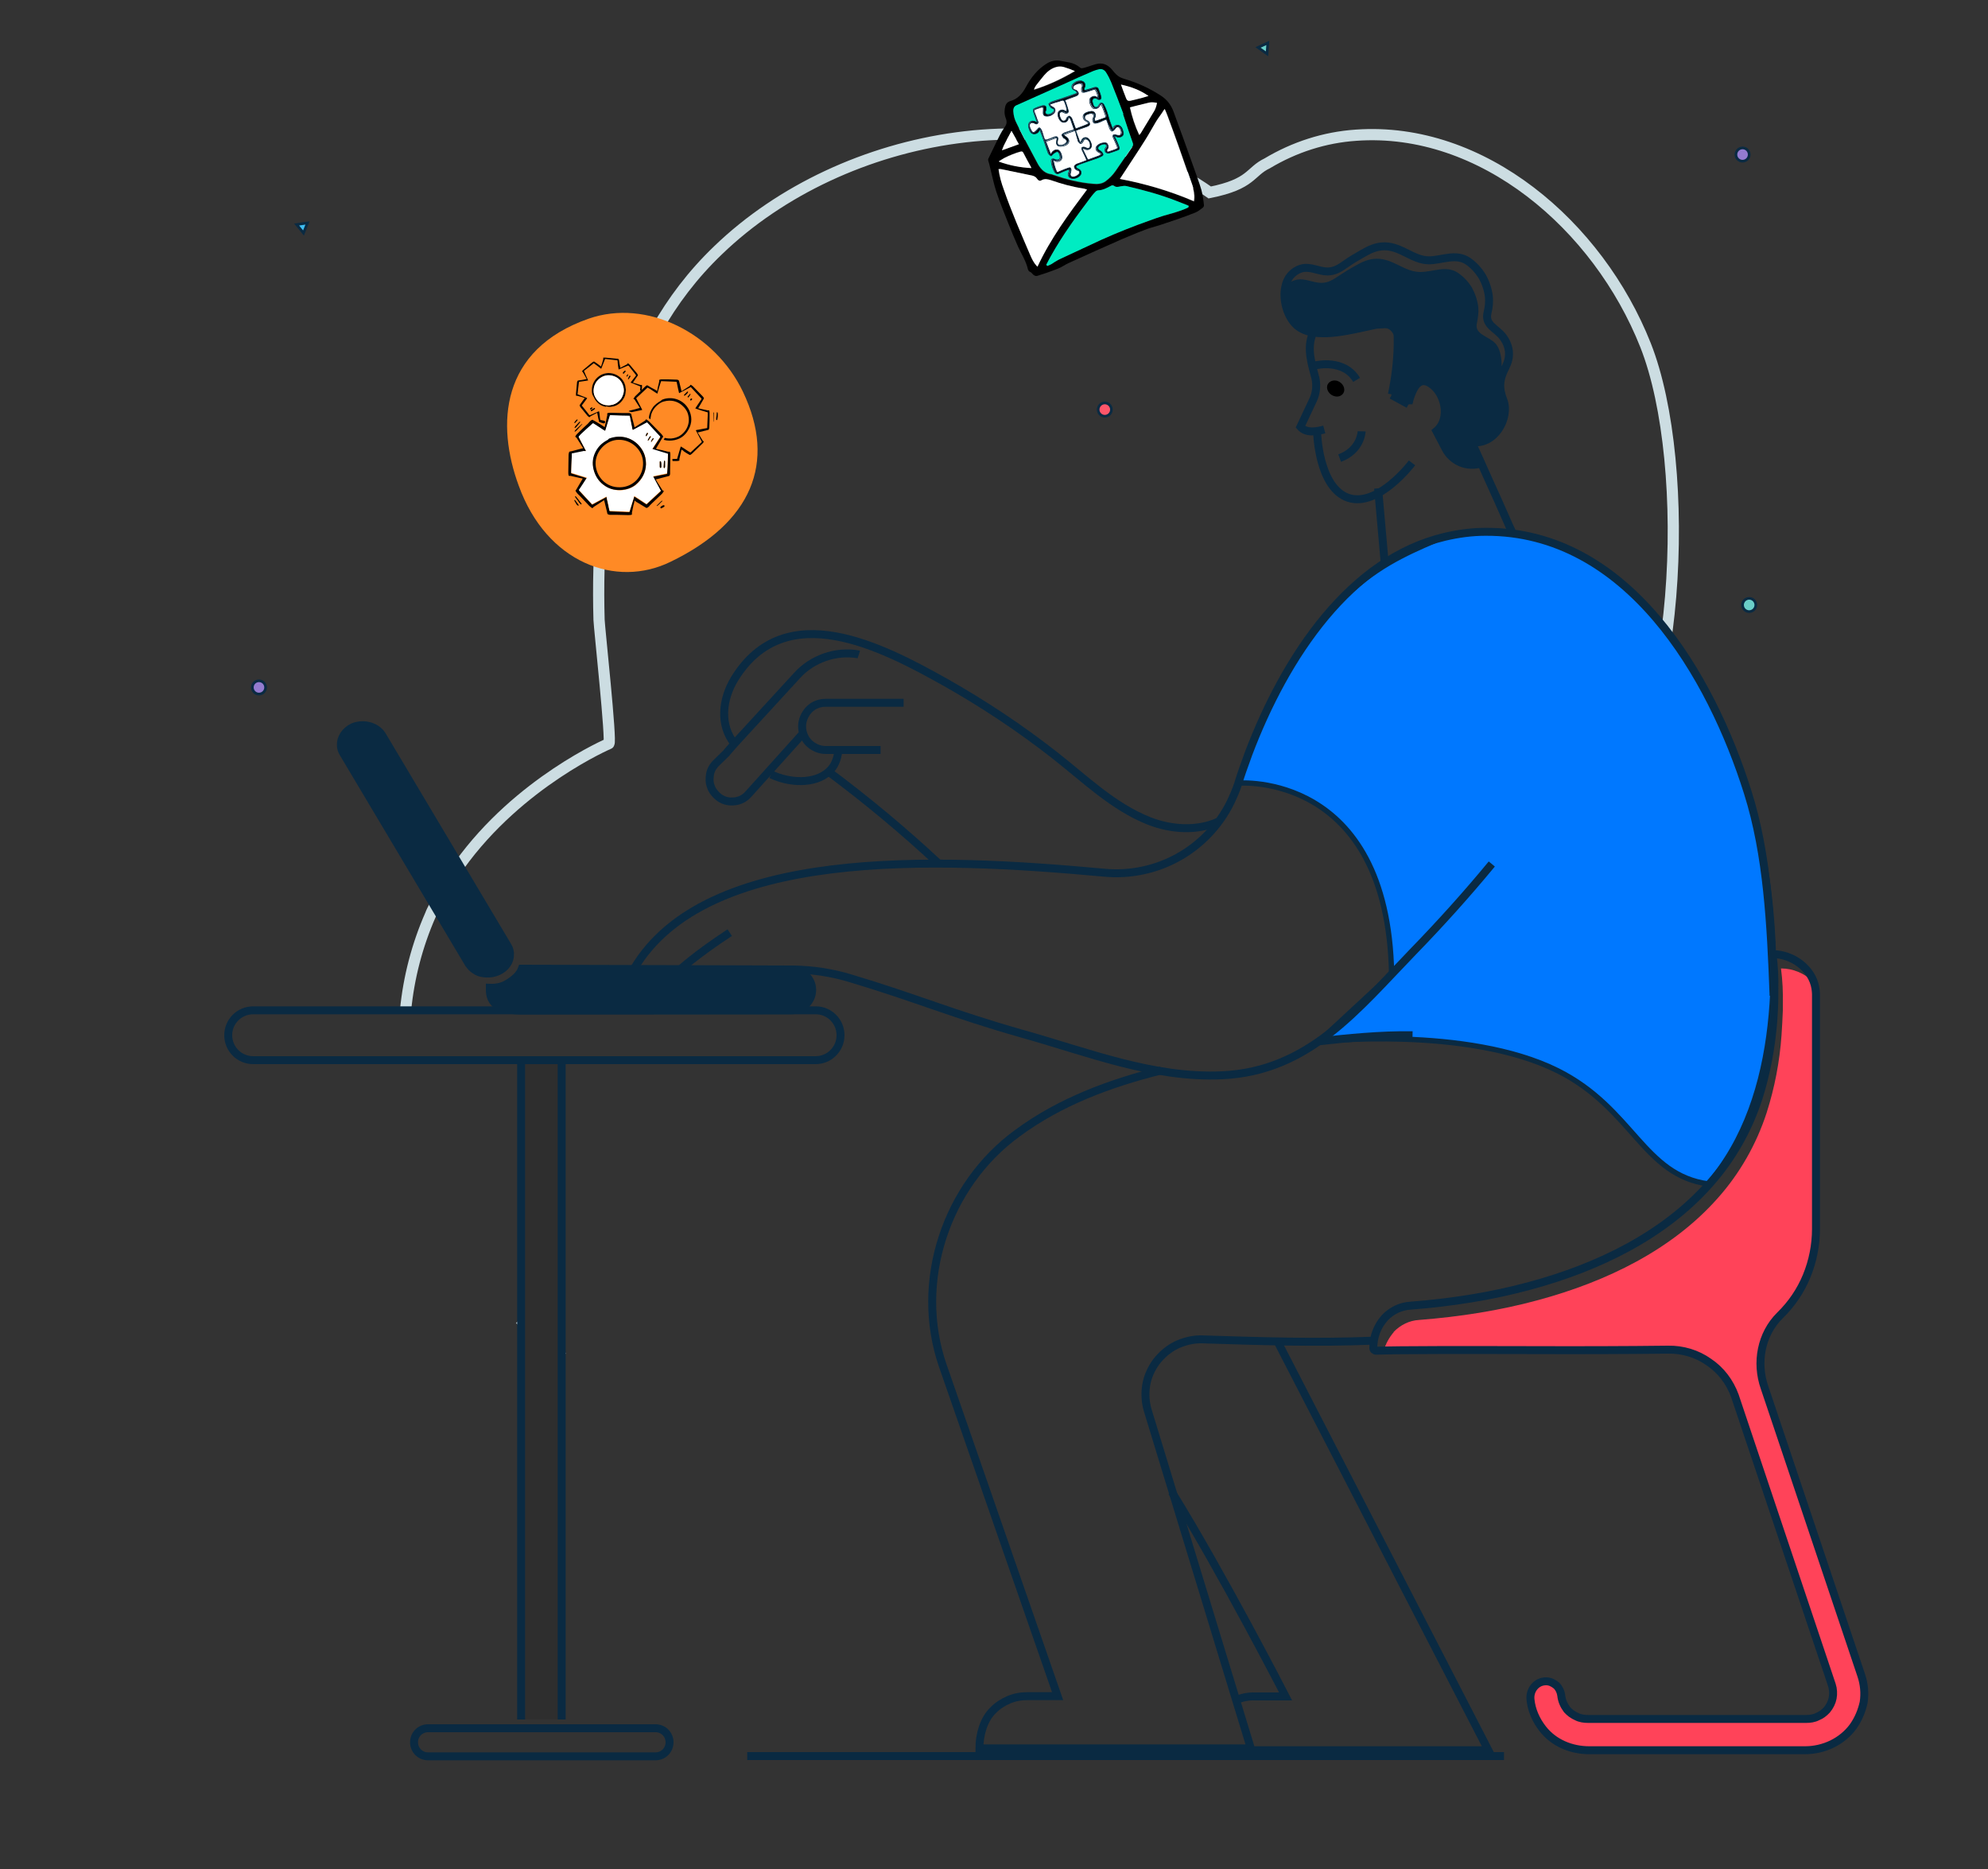 <?xml version="1.0" encoding="utf-8"?>
<!-- Generator: Adobe Illustrator 26.0.2, SVG Export Plug-In . SVG Version: 6.00 Build 0)  -->
<svg version="1.1" id="Layer_1" xmlns="http://www.w3.org/2000/svg" xmlns:xlink="http://www.w3.org/1999/xlink" x="0px" y="0px"
	 viewBox="0 0 750 705.1" style="enable-background:new 0 0 750 705.1;" xml:space="preserve">
<rect x="0" y="0" width="750" height="705.1" fill="#333333" stroke="none"/>
<style type="text/css">
	.st0{fill:none;stroke:#0A2A42;stroke-width:3;stroke-miterlimit:10;}
	.st1{fill:none;stroke:#CCDDE2;stroke-width:4.23;stroke-miterlimit:10;}
	.st2{fill:none;stroke:#CCDDE2;stroke-width:5.05;stroke-miterlimit:10;}
	.st3{fill:#0078FF;stroke:#0A2A42;stroke-width:2;stroke-miterlimit:10;}
	.st4{fill:#FF4359;}
	.st5{fill:#2E2E2E;}
	.st6{fill:#0A2A42;stroke:#0A2A42;stroke-width:3;stroke-miterlimit:10;}
	.st7{fill:#0A2A42;}
	.st8{fill:#937BCF;stroke:#0A2A42;stroke-miterlimit:10;}
	.st9{fill:#FE566A;stroke:#0A2A42;stroke-miterlimit:10;}
	.st10{fill:#3FBDF1;stroke:#0A2A42;stroke-miterlimit:10;}
	.st11{fill:#6ACFC9;stroke:#0A2A42;stroke-miterlimit:10;}
	.st12{fill:#FF8A25;}
	.st13{fill:#FFFFFF;}
	.st14{fill:#00ECC2;}
	.st15{fill:#FFFFFF;stroke:#0A2A42;stroke-width:0.25;stroke-miterlimit:10;}
	.st16{stroke:#0A2A42;stroke-width:0.25;stroke-miterlimit:10;}
</style>
<path class="st0" d="M247.3,651.9h-85.8c-3,0-5.3,2.4-5.3,5.3c0,3,2.4,5.3,5.3,5.3h85.8c3,0,5.3-2.4,5.3-5.3
	C252.6,654.3,250.3,651.9,247.3,651.9z"/>
<path class="st0" d="M281.9,662.4h285.5"/>
<g>
	<path class="st1" d="M173.3,326.4c22.6-31.5,56.4-45.9,56.4-45.9c1.1-0.4-3.6-43.7-3.7-46.7c-1.4-50.5,6.9-103,44.9-139.4
		C318.2,48.8,402,34.2,456.4,72.6c16-3.2,15-7.8,21.7-11c10.2-6.1,21.6-9.8,33.5-10.6c47.6-3.4,91.3,34,109.2,79.2
		s13.7,148.3-19,178.1"/>
	<path class="st1" d="M153,381.1c1.2-12.4,4.4-24.6,9.4-36c0.4-1.1,1-2.2,1.5-3.2"/>
	<path class="st2" d="M211.8,512.4c-5.5-4.9-10.5-10.1-15.3-15.1"/>
	<path class="st3" d="M669,364.2c0,3.4,0,6.9-0.2,10.4c-1,21.7-5.6,44.1-17.2,62.3c-2.1,3.4-4.5,6.6-7,9.7
		c-24.7-3.3-28.4-28.4-56.9-42.7c-34.2-17.1-90.2-11-90.2-11l27.5-25.5c-1.4-76.6-57.7-72-57.7-72l-2.9,7c2.2-6.4,4.4-12.3,6.6-17.8
		l0.1-0.3c26-64.7,53.1-72.7,74.1-82.1c5-1.2,10.2-1.8,15.4-1.9c53.6-0.3,85.2,54.4,99,98.4c3.4,11,8.7,34.4,9.4,60.8
		C668.8,361.2,669,362.6,669,364.2z"/>
	<path class="st4" d="M699.1,651.3c-4.2,5.7-11.1,8.9-18.1,8.9h-81.4c-3.2,0-6.3-0.5-9.1-1.8c-2.9-1.2-5.5-3.1-7.6-5.4l0,0
		c-0.3-0.3-0.5-0.7-0.8-0.9c-2.5-3.2-4.2-7-4.6-11.1c-0.4-3.7,2.3-7,6-6.8c1.4,0,2.7,0.7,3.8,1.5c1,1,1.6,2.3,1.8,3.7
		c0,0.3,0.1,0.5,0.1,0.9c0.3,1.6,1,3.3,2.1,4.5c1,1.1,2.2,2.1,3.5,2.6c1.3,0.7,2.9,0.9,4.4,0.9h82.1c1.4,0,3-0.2,4.3-0.9
		c1.3-0.5,2.5-1.4,3.5-2.5c1.1-1.3,1.9-2.9,2.2-4.5s0.2-3.4-0.3-4.9l-36.6-109.1c-0.3-0.9-0.7-1.6-1.1-2.4
		c-2.2-4.5-5.6-8.3-9.9-11.1c-4.3-2.6-9.2-4.1-14.3-3.9c-15.5,0.2-35,0.2-36.9,0.2c-41.1-0.1-59.8-0.1-70.1,0.1
		c0.7-2.5,2-4.8,3.7-6.8c0,0,0,0,0-0.1c2.5-2.6,5.9-4.3,9.5-4.5c15.3-1.2,30.3-3.5,45-7.5c25.9-7,50.5-19,67.7-38.4
		c8.3-9.3,14.6-20.3,18.5-32.3c3-9.4,4.9-19.2,5.6-29.2c0.2-3.2,0.4-6.3,0.5-9.4V381c0-0.8,0-1.4,0-2.2c0.1-4.5-0.1-9-0.7-13.5
		c4.5,0,8.8,1.8,12,4.9c0.3,0.8,0.4,1.5,0.7,2.3c0.1,0.8,0.2,1.5,0.2,2.2v88.6c0,6-1.2,12.1-3.5,17.7s-5.7,10.6-10.1,14.9
		c-7.1,7-9.1,17.8-5.8,27.2L702,631.9c1.1,3.3,1.4,6.7,0.9,10.1C702.5,645.3,701.1,648.5,699.1,651.3z"/>
	<path class="st5" d="M196.6,648.6V399.9h15.3v248.7H196.6z"/>
	<path class="st0" d="M497.4,392.8c10.9-1.2,23.5-2.5,35.5-2.3"/>
	<path class="st0" d="M438,403.8c-19.3,4.8-38.1,11.8-54.1,23.6c-26.9,19.5-39.2,56.1-28.2,87.8L399,639.8h-11.4
		c-2.4,0-4.8,0.4-7.1,1.4c-2.3,1-4.3,2.3-6,4.1c-3.4,3.4-5,9-5,14.2h102.4l-38.8-127.2c-1-3.2-1.2-6.5-0.7-9.7s1.9-6.3,3.8-8.9
		c2-2.6,4.5-4.8,7.5-6.3c3-1.4,6.1-2.2,9.4-2.2c22.2,0.7,42.7,1.4,65.2,0.5"/>
	<path class="st0" d="M669.1,375.6v-0.1c-1-26.8-2.3-53.1-9.7-76.5c-13.8-44-45.3-98.7-99-98.4c-5.2,0-10.3,0.7-15.4,1.9
		c-35.4,8.4-60,44.7-74.1,82.1l-0.1,0.3c-1.3,3.6-2.6,7.1-3.7,10.8c-0.8,2.4-1.8,4.7-2.9,7c-4.3,8.7-11.2,15.9-19.6,20.6
		s-18.2,6.8-27.9,5.9c-65-6-150.5-9.4-177.5,36.2"/>
	<path class="st0" d="M562.8,325.9c-9.4,11.4-19.4,22.5-29.7,33.1c-21.1,21.8-39.3,45.1-72,46.6c-26.1,1.2-50.9-8.8-75.6-15.7
		c-26.4-7.5-39.7-13.4-64.4-20.8c-7.1-2.2-14.5-3.3-21.8-3.4l-24.8,0.2"/>
	<path class="st0" d="M466.1,641.4c2.3-1.1,4.9-1.6,7.5-1.5H485c0,0-23.8-46.3-42.9-77.1"/>
	<path class="st0" d="M481.8,505.7l79.7,154.5h-90.1H455"/>
	<path class="st0" d="M699.1,651.3c-4.2,5.7-11.1,8.9-18.1,8.9h-81.4c-6.8,0-13.4-2.7-17.6-8.1c-2.5-3.2-4.2-7-4.6-11
		c-0.4-3.7,2.3-7,6-6.9c1.4,0,2.7,0.7,3.8,1.6c1,1,1.6,2.3,1.8,3.7c0.2,2,1,3.8,2.2,5.4c1,1.1,2.2,2,3.6,2.6
		c1.3,0.7,2.9,0.9,4.4,0.9h82.2c1.4,0,3-0.2,4.3-0.9c1.3-0.5,2.5-1.4,3.5-2.5c1.1-1.3,1.9-2.9,2.2-4.5s0.2-3.4-0.3-4.9l-36.6-109.1
		c-1.9-5.2-5.3-9.7-9.8-12.7c-4.5-3.2-9.9-4.8-15.4-4.7c-15.5,0.2-35,0.2-36.9,0.2c-45.8-0.1-63.7-0.1-73.3,0.2
		c-0.1,0-0.3,0-0.4-0.1c-0.1-0.1-0.2-0.1-0.3-0.2s-0.2-0.2-0.2-0.3c-0.1-0.1-0.1-0.3-0.1-0.4c0-4.3,1.5-8.3,4.4-11.5l0,0l0,0
		c2.5-2.6,5.9-4.3,9.7-4.5c15.3-1.2,30.3-3.5,45-7.5c25.9-7,50.5-19,67.7-38.4c8.3-9.3,14.6-20.3,18.5-32.3c3-9.4,4.8-19.2,5.6-29.2
		c0.2-3.2,0.4-6.3,0.4-9.4v-0.1c0-0.8,0-1.4,0-2.2c0.1-4.5-0.1-9-0.7-13.5c7.5,0,15,5.4,16.2,12.9c0.1,0.8,0.2,1.5,0.2,2.2v88.6
		c0,6-1.2,12.1-3.5,17.7s-5.7,10.6-10.1,14.9c-7.1,7-9.1,17.8-5.8,27.2L702.2,632c1.1,3.3,1.4,6.7,0.9,10.1
		C702.4,645.3,701.1,648.5,699.1,651.3z"/>
	<path class="st0" d="M307.8,381.1H95.5c-5.2,0-9.4,4.2-9.4,9.4l0,0c0,5.2,4.2,9.4,9.4,9.4h212.2c5.2,0,9.4-4.2,9.4-9.4l0,0
		C317.1,385.3,312.9,381.1,307.8,381.1z"/>
	<path class="st6" d="M184.8,372.6v1c0.1,6.5,6.3,7.5,11.5,7.6l102-0.1c4.5,0,8.1-3.4,8.1-7.7v-0.2c-0.1-4.1-3.7-7.5-8.1-7.5
		c0,0-57.1-0.2-101.4-0.3c-0.8,2.3-2.9,4.1-5.4,5.6C189.6,372.2,187.2,372.7,184.8,372.6z"/>
	<path class="st6" d="M128.6,281c0,1.1,0.3,2.2,0.9,3.1l47.3,79.4c0.7,1,1.4,1.8,2.4,2.4c1,0.7,2,1.1,3.1,1.2
		c1.9,0.3,3.8,0.1,5.6-0.7c2.9-1.3,4.6-3.8,4.5-6.5c0-0.3,0-0.7-0.1-1c-0.1-0.8-0.4-1.4-0.8-2.1l-47.3-79.4
		c-2.1-3.5-7.1-4.8-11.1-3.1C130.2,275.7,128.5,278.4,128.6,281z"/>
	<path class="st0" d="M256.5,365.8c0,0,5.7-5.4,18.8-14"/>
	<path class="st0" d="M303,276.6l-20.7,23c-1.4,1.6-3.4,2.6-5.6,2.7c-2.2,0.2-4.3-0.5-5.9-1.9c-0.9-0.8-1.6-1.6-2.2-2.7
		c-0.5-1.1-0.9-2.2-0.9-3.4s0.1-2.4,0.5-3.5s1.1-2.1,2-3l3.8-3.7c0.1-0.2,0.3-0.4,0.4-0.5l2.7-3.1l23.6-25.7
		c2.9-3.2,6.5-5.5,10.5-6.9s8.3-1.8,12.5-1.1l0.3,0.1"/>
	<path class="st0" d="M332.2,282.9h-20.7c-2.4,0-4.6-1-6.3-2.6c-1.6-1.6-2.6-3.9-2.6-6.3c0-2.3,1-4.6,2.6-6.3s3.9-2.6,6.3-2.6h29.4"
		/>
	<path class="st0" d="M316.3,282.9c-0.3,3.6-1.6,6.4-3.7,8.2c-5.3,4.8-14.9,4.3-21.7,1"/>
	<path class="st0" d="M277.2,280.7c-5.9-7.2-4.7-17-0.1-24.6c19.2-31.3,55.7-12.1,79.8,1.4c14.3,8.1,28,17.2,40.9,27.3
		c11.4,8.9,22.1,19.5,35.8,24.9c8.2,3.2,18,3.9,26.1,0.2"/>
	<path class="st0" d="M312.6,291.1c14.5,10.8,28.3,22.3,41.5,34.6"/>
	<path class="st7" d="M488.9,122.8c3.5,3.2,8.8,3.3,13.2,3c5.6-0.5,11.2-1.9,16.8-3.1l3.4-0.2l0,0c0.7,0,1.3,0.1,1.9,0.4
		c0.5,0.2,1.1,0.7,1.5,1.1s0.8,1,1.1,1.6c0.2,0.5,0.3,1.2,0.3,1.9c0.1,7.2-0.7,14.5-2.2,21.5l6.5,3.5c0.9-2.3-0.1-5.7,1.9-5.9
		c1.2-2.3,3.2-3.8,6-2.1c5.8,3.4,8,13.5,2.5,18.1l3.5,6.7c1.2,2.3,3.3,4.2,5.7,5.2s5.2,1.1,7.7,0.3l-3.6-8c8.6,1.5,14.5-9.1,12-15.7
		c-1.8-4.5-1.6-7.9,0.7-12.3c0.1-0.3-1.4-0.7-1.3-1c0.1-3.2-0.8-6.6-2.3-8.2c-2.7-2.9-8.1-3.4-7-7.8c0.4-2,0.7-3.9,0.5-5.9
		c-0.3-2.6-1.1-5-2.4-7.4c-1.3-2.2-3.2-4.2-5.3-5.6c-4.5-3-9.5-0.2-14.4-0.3c-5.8-0.1-10-5-16.1-5c-3.1,0-5.5,1.1-8.1,2.6
		c-2.2,1.2-4.3,2.5-6.4,3.9s-3.9,2.6-6.5,2.6c-3.3,0-6.4-2-9.7-1.1c-1.6,0.4-3.1,1.4-4.1,2.9C483.8,113.5,485.6,119.7,488.9,122.8z"
		/>
	<path class="st0" d="M531.5,151.8c0.4-1.8,1-3.5,1.9-5.2c1.2-2.3,3.2-3.8,6-2.1c5.8,3.4,8,13.5,2.5,18.1l3.5,6.7
		c1.2,2.3,3.3,4.2,5.7,5.2s5.2,1.1,7.7,0.3"/>
	<path class="st0" d="M555.2,166.7l3.6,8c0.9,2,3.5,7.9,6.3,14c2,4.4,3.9,9,5.5,12.3"/>
	<path class="st0" d="M496.4,137.8c0,0,10.6-2.6,15.4,5.5"/>
	<path class="st0" d="M499.6,162c-2.9,0.8-6.8,1.5-9-1l4.8-10.2c1.2-2.5,1.4-5.4,0.9-8c-1.1-4.5-3.7-11.4-0.9-17.3"/>
	<path d="M506.8,148.3c0.8-1.3,0.2-3.2-1.4-4.2c-1.5-1-3.5-0.7-4.4,0.7c-0.8,1.3-0.2,3.2,1.4,4.2C504.1,150,505.9,149.7,506.8,148.3
		z"/>
	<path class="st0" d="M522.4,212.4l-2.5-28.2"/>
	<path class="st0" d="M531.4,152.5c0-0.2,0-0.5,0-0.8s0-0.5,0-0.8"/>
	<path class="st0" d="M531.4,152.5l-2.2-1.2L525,149"/>
	<path class="st0" d="M513.7,162.7c0,0-0.2,7.1-8.3,10.1"/>
	<path class="st0" d="M555.2,166.7c8.6,1.5,14.5-9.1,12-15.7c-1.8-4.5-1.6-7.9,0.7-12.3c0.1-0.3,0.3-0.5,0.4-0.9
		c1.8-3.8,1.1-7.8-1.6-11.1c-2.6-3.1-6.6-4.2-5.5-8.8c0.5-2,0.7-4.1,0.5-6c-0.3-2.6-1.2-5.3-2.5-7.6c-1.4-2.3-3.2-4.3-5.4-5.8
		c-4.6-3.1-9.9-0.3-14.8-0.3c-6-0.1-10.3-5.2-16.6-5.3c-3.2,0-5.7,1.2-8.3,2.7c-2.3,1.3-4.5,2.6-6.6,4.1s-4.1,2.7-6.7,2.7
		c-3.3,0-6.6-2.1-9.9-1.1s-5.4,3.7-6,6.9c-1.1,5,0.8,11.3,4.2,14.4c3.5,3.2,8.8,3.3,13.2,3c5.6-0.5,11.2-1.9,16.8-3.1l3.4-0.2l0,0
		c0.7,0,1.3,0.1,1.9,0.4c0.5,0.2,1.1,0.7,1.5,1.1s0.8,1,1.1,1.6c0.2,0.5,0.3,1.2,0.3,1.9c0.1,7.2-0.7,14.5-2.2,21.5"/>
	<path class="st0" d="M532.7,174.6c0,0-12.7,16.9-24,13.2c-11.3-3.8-11.8-24.7-11.8-24.7"/>
	<path class="st0" d="M196.6,648.6V399.9h15.3v248.7"/>
	<circle class="st8" cx="97.7" cy="259.3" r="2.5"/>
	<circle class="st9" cx="416.8" cy="154.5" r="2.5"/>
	<polygon class="st10" points="116,84.1 111.9,84.7 114.5,87.9 	"/>
	<polygon class="st11" points="474.6,17.9 478,20.3 478.3,16.2 	"/>
	<circle class="st11" cx="659.9" cy="228.2" r="2.5"/>
	<circle class="st8" cx="657.4" cy="58.3" r="2.5"/>
</g>
<g>
	<g>
		<g>
			<g>
				<path class="st12" d="M195.7,183.2c-8.5-23-7.1-51.3,26.4-63c21.9-7.6,47.6,5.4,58.2,27.6c12.8,26.9,3.1,49.4-27.3,64.1
					C232.4,222,206.2,212.3,195.7,183.2z"/>
			</g>
		</g>
	</g>
</g>
<g>
	<path d="M239.4,188.8c-0.1,0.6-0.2,1.1-0.4,1.7c-0.2,1-0.4,1.9-0.6,2.9c0,0.1,0,0.2,0,0.3c0.1,0.2,0,0.4-0.2,0.5
		c-0.4,0.1-0.9,0.1-1.3,0.1c-1.4,0-2.8-0.1-4.2-0.1c-0.9,0-1.7,0-2.6,0c-0.2,0-0.5-0.1-0.7-0.2c-0.2,0-0.2-0.2-0.3-0.4
		c0-0.2-0.1-0.3-0.1-0.5c-0.3-1.4-0.7-2.7-1-4.1c0-0.1,0-0.2-0.1-0.3c-0.1,0.1-0.2,0.1-0.2,0.1c-1.2,0.8-2.5,1.6-3.7,2.4
		c-0.1,0-0.1,0.1-0.2,0.2c-0.1,0.2-0.3,0.3-0.5,0.2c-0.3-0.2-0.7-0.5-1-0.8c-1.2-1.3-2.4-2.5-3.6-3.8c-0.3-0.3-0.7-0.6-1-1
		c-0.2-0.2-0.3-0.5-0.5-0.7c-0.1-0.2-0.1-0.3,0.1-0.5c0,0,0.1-0.1,0.1-0.1c0.8-1.4,1.6-2.7,2.4-4.1c0,0,0-0.1,0-0.1
		c-0.5-0.1-1-0.2-1.5-0.3c-1-0.2-2-0.5-3-0.7c-0.1,0-0.2,0-0.3,0c-0.2,0.1-0.4,0-0.5-0.2c-0.1-0.4-0.1-0.8-0.1-1.2
		c0-2.2,0.1-4.3,0.1-6.5c0-0.4,0.1-0.7,0.2-1c0-0.2,0.2-0.3,0.4-0.3c0.2,0,0.3-0.1,0.5-0.1c1.4-0.4,2.8-0.7,4.2-1.1c0,0,0.1,0,0.2,0
		c0-0.1-0.1-0.1-0.1-0.2c-0.8-1.3-1.6-2.5-2.4-3.8c0-0.1-0.1-0.1-0.2-0.1c-0.2-0.1-0.3-0.3-0.2-0.5c0.2-0.4,0.5-0.7,0.8-1
		c1.3-1.3,2.6-2.5,3.9-3.7c0.3-0.3,0.5-0.6,0.8-0.9c0.2-0.2,0.5-0.4,0.7-0.5c0.2-0.1,0.3-0.1,0.5,0.1c0.1,0.1,0.1,0.1,0.2,0.1
		c0.3,0.2,0.6,0.3,0.9,0.5c1.1,0.6,2.1,1.3,3.2,2c0-0.1,0.1-0.2,0.1-0.3c0.3-1.4,0.6-2.8,0.9-4.2c0-0.1,0-0.2,0-0.3
		c-0.1-0.2,0-0.4,0.2-0.5c0.4-0.1,0.9-0.1,1.3-0.1c1.4,0,2.8,0.1,4.2,0.1c0.8,0,1.7,0,2.5,0c0.1,0,0.3,0,0.4,0.1
		c0.3,0.1,0.5,0.2,0.5,0.6c0.3,1.1,0.6,2.3,0.9,3.4c0.1,0.4,0.2,0.9,0.3,1.3c0.2-0.1,0.4-0.3,0.6-0.4c1.1-0.7,2.2-1.4,3.3-2.1
		c0.1,0,0.1-0.1,0.2-0.2c0.1-0.3,0.3-0.4,0.5-0.2c0.3,0.2,0.7,0.5,1,0.8c1.5,1.5,3,3.1,4.5,4.6c0.2,0.2,0.4,0.5,0.6,0.8
		c0.1,0.2,0.1,0.4-0.1,0.5c0,0,0,0.1-0.1,0.1c-0.8,1.4-1.6,2.7-2.4,4.1c0,0,0,0,0,0.1c0.1,0,0.2,0,0.3,0.1c1.4,0.3,2.9,0.6,4.3,1
		c0.1,0,0.2,0,0.2,0c0.2-0.1,0.4,0,0.5,0.2c0.1,0.4,0.1,0.8,0.1,1.1c0,1.8-0.1,3.7-0.1,5.5c0,0.5,0,1.1,0,1.6c0,0.1-0.1,0.3-0.1,0.4
		c-0.1,0.2-0.2,0.4-0.5,0.4c-0.1,0-0.3,0.1-0.4,0.1c-0.8,0.2-1.5,0.4-2.3,0.6c-0.6,0.2-1.2,0.3-1.9,0.5c-0.1,0-0.1,0-0.2,0.1
		c0.2,0.3,0.4,0.6,0.6,1c0.6,1,1.3,2,1.9,3c0,0.1,0.1,0.1,0.2,0.1c0.3,0.1,0.4,0.3,0.2,0.5c-0.2,0.3-0.4,0.6-0.6,0.8
		c-1.4,1.3-2.7,2.6-4.1,3.9c-0.3,0.3-0.6,0.6-0.8,0.9c-0.1,0.1-0.3,0.2-0.4,0.3c-0.3,0.2-0.5,0.3-0.9,0c-0.9-0.6-1.9-1.1-2.8-1.7
		c-0.4-0.2-0.8-0.5-1.1-0.7C239.6,188.9,239.5,188.8,239.4,188.8z M221.1,170.1c-0.3,0.1-0.5,0.2-0.8,0.2c-1.5,0.3-2.9,0.6-4.4,0.9
		c-0.1,0-0.2,0.1-0.2,0.2c0,0.4,0,0.8,0,1.1c-0.1,2-0.1,4-0.2,5.9c0,0.1,0,0.2,0.1,0.2c1.8,0.6,3.6,1.1,5.5,1.7
		c0.1,0,0.2,0.1,0.3,0.1c-1,1.5-2,3.1-3,4.6c1.7,1.8,3.4,3.6,5,5.4c1.8-1,3.6-1.9,5.4-2.9c0.1,0.2,0.1,0.3,0.1,0.5
		c0.3,1.5,0.7,3.1,1,4.6c0,0.2,0.1,0.2,0.3,0.3c2.4,0.1,4.7,0.2,7.1,0.3c0.1,0,0.2-0.1,0.2-0.1c0.6-1.8,1.1-3.6,1.7-5.5
		c0-0.1,0.1-0.2,0.1-0.3c1.5,1,3.1,2,4.6,3c1.8-1.7,3.7-3.4,5.4-5c-1-1.8-1.9-3.6-2.9-5.4c0.1,0,0.2-0.1,0.2-0.1
		c1.6-0.3,3.3-0.7,4.9-1c0.2,0,0.2-0.1,0.2-0.3c0-0.7,0.1-1.5,0.1-2.2c0.1-1.6,0.1-3.2,0.2-4.8c0-0.1,0-0.2-0.2-0.2
		c-1.8-0.6-3.7-1.1-5.5-1.7c-0.1,0-0.1,0-0.2-0.1c1-1.5,2-3,3-4.6c-1.7-1.8-3.4-3.6-5-5.4c-1.8,1-3.6,1.9-5.4,2.9
		c-0.1-0.3-0.1-0.5-0.2-0.7c-0.3-1.5-0.6-3-0.9-4.5c0-0.1,0-0.2-0.2-0.2c-2.3-0.1-4.6-0.2-6.9-0.2c-0.4,0-0.4,0-0.5,0.4
		c-0.5,1.8-1.1,3.5-1.6,5.3c0,0.1,0,0.1-0.1,0.2c-0.2-0.1-0.3-0.1-0.4-0.2c-1.3-0.9-2.7-1.7-4-2.6c-0.1-0.1-0.2-0.1-0.3,0
		c-1.5,1.4-3,2.7-4.5,4.1c-0.3,0.3-0.5,0.6-0.8,0.9C219.2,166.5,220.1,168.2,221.1,170.1z"/>
	<path d="M257.1,169.6c-0.1,0.6-0.3,1.2-0.4,1.8c-0.1,0.6-0.3,1.2-0.4,1.8c0,0.1,0,0.1,0,0.2c0.1,0.2,0,0.4-0.2,0.4
		c-0.3,0.1-0.7,0.1-1,0.1c-0.4,0-0.8,0-1.2,0c-0.2,0-0.2-0.1-0.2-0.2c-0.1-0.6-0.1-0.6,0.5-0.6c0.4,0,0.8,0,1.1,0
		c0.2,0,0.2,0,0.2-0.2c0.4-1.5,0.9-2.9,1.3-4.4c0,0,0-0.1,0-0.1c1.3,0.7,2.4,1.6,3.7,2.3c1.4-1.3,2.9-2.7,4.3-4
		c-0.8-1.5-1.5-2.9-2.3-4.4c0.3-0.1,0.6-0.2,0.9-0.2c1.1-0.2,2.1-0.4,3.2-0.6c0.2,0,0.2-0.1,0.2-0.2c0.1-1.5,0.1-3,0.2-4.6
		c0-0.3,0-0.7,0-1c0-0.1,0-0.2-0.2-0.2c-1.5-0.4-2.9-0.9-4.4-1.4c0,0-0.1,0-0.1,0c0.2-0.3,0.3-0.6,0.5-0.8c0.6-0.9,1.2-1.8,1.8-2.7
		c0.1-0.1,0.1-0.2,0-0.3c-1.3-1.4-2.6-2.8-3.9-4.2c0,0-0.1-0.1-0.1-0.1c-1.4,0.8-2.9,1.5-4.4,2.3c-0.1-0.6-0.3-1.1-0.4-1.7
		c-0.2-0.8-0.3-1.6-0.5-2.4c0-0.1-0.1-0.2-0.2-0.2c-1.7-0.1-3.5-0.1-5.2-0.2c-0.2,0-0.4,0-0.5,0c-0.5,1.5-1,3.1-1.4,4.7
		c-1.3-0.7-2.4-1.7-3.7-2.3c-1.4,1.3-2.9,2.7-4.3,4c0.8,1.5,1.5,2.9,2.3,4.4c-0.1,0-0.2,0.1-0.3,0.1c-0.8,0.2-1.6,0.3-2.4,0.5
		c-0.3,0.1-0.6,0.1-1,0.2c-0.2,0.1-0.4,0.1-0.6,0c-0.2-0.1-0.5-0.2-0.8-0.2c0,0,0,0,0-0.1c0.1-0.1,0.2-0.1,0.3-0.2
		c1.3-0.3,2.5-0.6,3.8-1c0,0,0.1,0,0.1,0c0-0.1-0.1-0.1-0.1-0.2c-0.6-1-1.3-2-1.9-3c0-0.1-0.1-0.1-0.2-0.1c-0.2-0.1-0.3-0.2-0.1-0.4
		c0.2-0.2,0.3-0.5,0.5-0.7c1.2-1.2,2.5-2.4,3.7-3.6c0.2-0.2,0.4-0.3,0.5-0.4c0.2-0.2,0.4-0.2,0.7,0c0.7,0.5,1.5,0.9,2.3,1.3
		c0.4,0.2,0.7,0.4,1.1,0.7c0.1-0.4,0.2-0.7,0.2-1.1c0.2-0.8,0.4-1.7,0.6-2.5c0-0.1,0-0.2,0-0.3c-0.1-0.2,0-0.3,0.2-0.4
		c0.3-0.1,0.6-0.1,0.9-0.1c1.8,0,3.6,0,5.4,0.1c0.2,0,0.3,0,0.5,0.1c0.3,0,0.4,0.2,0.5,0.5c0.3,1.2,0.6,2.5,0.9,3.7c0,0,0,0,0,0.1
		c0.3-0.2,0.6-0.4,0.9-0.6c0.7-0.5,1.5-0.9,2.2-1.4c0.1,0,0.1-0.1,0.1-0.2c0.1-0.2,0.2-0.3,0.4-0.2c0.3,0.2,0.6,0.4,0.8,0.6
		c1.2,1.2,2.3,2.4,3.4,3.5c0.2,0.2,0.4,0.4,0.5,0.6c0.2,0.2,0.2,0.4,0,0.7c-0.5,0.8-0.9,1.6-1.4,2.4c-0.2,0.3-0.4,0.6-0.6,1
		c0.3,0.1,0.6,0.1,0.8,0.2c0.9,0.2,1.9,0.4,2.8,0.6c0.1,0,0.2,0,0.2,0c0.2-0.1,0.4,0,0.4,0.2c0.1,0.3,0.1,0.7,0.1,1
		c0,1.7,0,3.4-0.1,5.1c0,0.2,0,0.4-0.1,0.6c0,0.3-0.2,0.5-0.5,0.5c-0.9,0.2-1.9,0.5-2.8,0.7c-0.3,0.1-0.6,0.2-1,0.2
		c0,0.1,0.1,0.2,0.1,0.2c0.6,1,1.2,1.9,1.8,2.9c0,0.1,0.1,0.1,0.2,0.2c0.2,0.1,0.3,0.2,0.1,0.4c-0.2,0.3-0.4,0.6-0.7,0.8
		c-1.2,1.2-2.4,2.3-3.6,3.5c-0.2,0.2-0.4,0.3-0.5,0.4c-0.2,0.1-0.4,0.2-0.6,0c-0.7-0.4-1.4-0.8-2.1-1.3
		C258,170.1,257.6,169.9,257.1,169.6z"/>
	<path d="M225.3,155.7c-0.8,0.4-1.7,0.9-2.5,1.3c-0.1,0.1-0.2,0.2-0.3,0.3c-0.1,0-0.2,0.1-0.3,0c-0.2-0.1-0.3-0.3-0.5-0.4
		c-0.9-1.1-1.8-2.2-2.7-3.3c0-0.1-0.1-0.1-0.1-0.2c-0.3-0.4-0.3-0.5,0-0.9c0.5-0.8,1.1-1.5,1.6-2.2c0-0.1,0.1-0.1,0.1-0.2
		c0,0-0.1,0-0.1,0c-0.9-0.3-1.8-0.6-2.7-0.8c-0.1,0-0.1,0-0.2,0c-0.2,0-0.3,0-0.3-0.2c0-0.2,0-0.4,0-0.6c0.1-1.4,0.3-2.9,0.4-4.3
		c0-0.1,0-0.2,0.1-0.3c0.1-0.2,0.1-0.4,0.5-0.4c1-0.1,1.9-0.3,2.9-0.5c0,0,0.1,0,0.1,0c0,0,0-0.1,0-0.1c-0.5-0.8-0.9-1.7-1.4-2.5
		c0,0-0.1-0.1-0.1-0.1c-0.2-0.2-0.3-0.2-0.1-0.4c0.1-0.2,0.3-0.3,0.5-0.5c1-0.9,2.1-1.7,3.1-2.6c0.2-0.1,0.4-0.3,0.6-0.4
		c0.1,0,0.3,0,0.3,0c0.9,0.6,1.7,1.2,2.5,1.8c0,0,0,0,0.1,0c0,0,0-0.1,0-0.1c0.3-0.9,0.6-1.8,0.8-2.7c0,0,0-0.1,0-0.2
		c-0.1-0.3,0-0.3,0.2-0.3c0.2,0,0.4,0,0.6,0c1.4,0.1,2.9,0.3,4.3,0.4c0.1,0,0.2,0,0.3,0c0.2,0.1,0.4,0.1,0.5,0.4
		c0.1,1,0.3,1.9,0.5,2.8c0,0.1,0,0.1,0,0.2c0,0,0.1,0,0.1,0c0.8-0.4,1.7-0.9,2.5-1.3c0.1,0,0.1-0.1,0.1-0.2c0.1-0.2,0.2-0.2,0.3-0.1
		c0.2,0.2,0.4,0.3,0.6,0.5c0.9,1,1.7,2.1,2.6,3.1c0.1,0.2,0.3,0.4,0.4,0.6c0.1,0.1,0,0.3,0,0.4c-0.6,0.8-1.2,1.7-1.8,2.6
		c0.1,0,0.1,0.1,0.2,0.1c0.9,0.3,1.7,0.5,2.6,0.8c0.1,0,0.2,0,0.3,0c0.2,0,0.3,0,0.3,0.2c0,0.2,0,0.5,0,0.7c0,0.3-0.1,0.7-0.1,1
		c0,0.1-0.3,0.3-0.4,0.3c-0.2,0-0.2-0.1-0.2-0.3c0-0.4,0.1-0.7,0.1-1.1c0-0.2,0-0.2-0.2-0.3c-1.1-0.4-2.2-0.9-3.3-1.3
		c0,0-0.1,0-0.2-0.1c0.7-0.9,1.4-1.8,2.1-2.7c-0.1-0.1-0.2-0.2-0.2-0.3c-0.9-1.1-1.7-2.2-2.6-3.3c-0.1-0.1-0.2-0.1-0.3-0.1
		c-1.1,0.5-2.2,0.9-3.3,1.4c0,0-0.1,0-0.2,0.1c-0.1-0.4-0.1-0.8-0.2-1.2c-0.1-0.7-0.2-1.4-0.2-2.1c0-0.1-0.1-0.2-0.2-0.2
		c-1.5-0.2-2.9-0.3-4.4-0.5c-0.1,0-0.2,0-0.2,0.2c-0.4,1.1-0.9,2.2-1.3,3.3c0,0,0,0.1-0.1,0.2c-0.9-0.7-1.8-1.4-2.8-2.1
		c-1.2,1-2.5,2-3.7,2.9c0.5,1.2,1,2.4,1.6,3.6c-0.4,0.1-0.8,0.1-1.2,0.2c-0.7,0.1-1.4,0.2-2.1,0.3c-0.1,0-0.2,0.1-0.2,0.2
		c-0.2,1.5-0.3,2.9-0.5,4.4c0,0.2,0,0.2,0.2,0.2c1.1,0.4,2.2,0.9,3.3,1.3c0,0,0.1,0,0.1,0.1c0,0.1-0.1,0.1-0.1,0.2
		c-0.6,0.8-1.2,1.6-1.8,2.4c-0.1,0.1-0.1,0.2,0,0.3c0.9,1.1,1.8,2.3,2.7,3.4c0.1,0.1,0.2,0.1,0.3,0.1c1.1-0.5,2.3-1,3.4-1.5
		c0.3,1.1,0.2,2.2,0.5,3.3c0.4,0.1,0.9,0.2,1.4,0.3c0.3,0.1,0.5,0.3,0.4,0.6c-0.1,0.3-0.3,0.4-0.6,0.4c-0.5-0.1-1-0.3-1.5-0.5
		c-0.2-0.1-0.3-0.2-0.3-0.5c0-0.2,0-0.3-0.1-0.5C225.6,157.4,225.5,156.6,225.3,155.7z"/>
	<path d="M245.4,158.2c-0.2-0.2-0.4-0.3-0.6-0.5c0,0,0-0.2,0-0.3c0.2-1.5,0.8-2.8,1.7-4c0.8-0.9,1.7-1.6,2.8-2.2c0,0,0.1,0,0.1-0.1
		c0.4-0.5,1-0.5,1.5-0.7c3.9-0.9,7.8,1.1,9.3,4.8c1.1,2.7,0.7,5.3-1,7.7c-1.6,2.3-3.9,3.3-6.7,3.3c-0.7,0-1.4-0.1-2.1-0.3
		c0.1-0.2,0.2-0.5,0.4-0.7c0,0,0.2,0,0.2,0c0.7,0.2,1.4,0.2,2.2,0.2c2.5-0.2,4.4-1.4,5.7-3.5c0.9-1.6,1.2-3.3,0.8-5.1
		c-0.3-1.6-1.2-2.9-2.5-4c-1.9-1.6-4.2-2-6.6-1.4c-1,0.2-1.9,0.8-2.7,1.5c-1.3,1.2-2.2,2.6-2.4,4.4
		C245.4,157.7,245.4,157.9,245.4,158.2z"/>
	<path d="M236.1,147c-0.1,1.1-0.1,2-0.6,2.9c-1,1.9-2.5,3.2-4.7,3.5c-0.6,0.1-1.3,0.1-1.9-0.1c-0.1,0-0.2-0.1-0.3,0.1
		c0,0-0.2,0-0.2,0c-1.7-0.3-3-1.3-3.9-2.7c-0.3-0.4-0.4-0.9-0.7-1.3c-0.5-0.7-0.5-1.5-0.5-2.3c0-4.4,4.4-7.5,8.5-6
		c2.1,0.8,3.5,2.2,4.1,4.4C236,146.1,236,146.6,236.1,147z M229.4,152.9c0.3,0,0.7,0,1-0.1c1.2-0.2,2.2-0.6,3-1.4
		c0.9-0.8,1.4-1.9,1.8-3c0.2-0.8,0.2-1.6,0-2.4c-0.5-2.1-1.8-3.6-3.9-4.2c-2.1-0.6-3.9-0.2-5.5,1.3c-1.9,1.7-2.3,4.6-1.4,6.4
		C225.4,151.6,227,152.9,229.4,152.9z"/>
	<path d="M219.4,190.1c0,0.2-0.2,0.3-0.3,0.1c-0.2-0.2-0.4-0.4-0.6-0.6c-0.3-0.5-0.6-1-1-1.4c-0.2-0.2-0.3-0.5-0.5-0.7
		c-0.1-0.1-0.1-0.2,0-0.3c0.1,0,0.2,0,0.3,0.1c0.6,0.7,1.2,1.5,1.7,2.2C219.3,189.7,219.3,189.9,219.4,190.1z"/>
	<path d="M218.9,159.2c0,0.1-0.1,0.1-0.1,0.2c-0.5,0.6-0.9,1.1-1.4,1.7c-0.1,0.1-0.3,0.2-0.4,0.3c-0.1,0-0.2,0-0.2,0
		c0,0-0.1-0.2,0-0.2c0.1-0.2,0.2-0.3,0.3-0.5c0.5-0.5,1-1.1,1.5-1.6c0.1-0.1,0.2-0.1,0.2-0.1C218.8,159.1,218.8,159.1,218.9,159.2z"
		/>
	<path d="M270.8,156.1c0,0.5,0,1.1-0.1,1.6c0,0.2-0.1,0.4-0.1,0.6c0,0.1-0.1,0.1-0.2,0.2c-0.1-0.1-0.1-0.1-0.2-0.2
		c0-0.2,0-0.4,0-0.6c0.1-0.7,0.2-1.4,0.2-2c0-0.1,0.1-0.3,0.2-0.2c0.1,0,0.1,0.1,0.1,0.3C270.8,155.8,270.8,155.9,270.8,156.1
		C270.8,156.1,270.8,156.1,270.8,156.1z"/>
	<path d="M219.7,159.9c0,0.1-0.1,0.1-0.1,0.2c-0.7,0.7-1.3,1.5-2,2.2c-0.2,0.2-0.4,0.3-0.6,0.5c-0.1,0-0.2,0-0.2,0
		c0-0.1,0-0.2,0-0.2c0.2-0.3,0.4-0.5,0.7-0.8c0.6-0.6,1.3-1.2,2-1.8C219.5,159.9,219.6,159.9,219.7,159.9
		C219.7,159.8,219.7,159.9,219.7,159.9z"/>
	<path d="M218.3,190.5c0,0.3-0.1,0.3-0.3,0.2c-0.1-0.1-0.3-0.2-0.4-0.3c-0.3-0.5-0.6-1-0.9-1.5c0-0.1,0-0.2,0-0.3
		c0.1,0,0.3,0,0.3,0.1c0.4,0.5,0.7,1,1.1,1.5C218.2,190.3,218.2,190.4,218.3,190.5z"/>
	<path d="M250.7,190.9c0,0.1-0.1,0.2-0.2,0.3c-0.3,0.2-0.6,0.3-0.9,0.5c-0.1,0.1-0.3,0.1-0.4-0.1c-0.1-0.1-0.1-0.3,0-0.4
		c0.3-0.2,0.6-0.5,1-0.6C250.5,190.5,250.7,190.6,250.7,190.9z"/>
	<path d="M259.4,147.7c0.2,0,0.2,0.1,0.2,0.2c-0.1,0.2-0.2,0.3-0.3,0.5c-0.3,0.3-0.6,0.6-0.9,0.8c-0.1,0.1-0.2,0.1-0.3,0
		c-0.1-0.1-0.1-0.2,0-0.3c0.3-0.3,0.7-0.7,1-1C259.1,147.8,259.3,147.7,259.4,147.7z"/>
	<path d="M269.2,159.1c0-0.2,0-0.3,0-0.5c0-1,0-1.9,0-2.9c0-0.1,0.1-0.1,0.1-0.2c0,0.1,0.1,0.1,0.1,0.2c0,1.1-0.1,2.2-0.1,3.2
		C269.3,159,269.3,159,269.2,159.1C269.3,159.1,269.2,159.1,269.2,159.1z"/>
	<path d="M247.8,190.9C247.7,190.9,247.7,190.9,247.8,190.9c-0.1-0.1-0.1-0.2,0-0.2c0.4-0.4,0.8-0.8,1.2-1.2
		c0.2-0.2,0.4-0.4,0.7-0.6c0.1,0,0.2,0,0.2-0.1c0,0.1,0,0.2-0.1,0.3c-0.4,0.4-0.8,0.7-1.1,1.1c-0.2,0.2-0.5,0.4-0.7,0.6
		C247.9,190.8,247.8,190.9,247.8,190.9z"/>
	<path d="M224.5,154.1c0,0.1-0.1,0.1-0.1,0.2c-0.4,0.3-0.8,0.6-1.2,0.8c-0.1,0-0.2,0-0.3-0.1c0-0.1,0-0.3,0-0.3
		c0.4-0.3,0.9-0.5,1.3-0.8C224.3,153.9,224.4,153.9,224.5,154.1z"/>
	<path d="M260.5,148.7c0,0.1-0.1,0.2-0.1,0.3c-0.2,0.3-0.4,0.5-0.6,0.8c-0.1,0.1-0.2,0.2-0.3,0.1c-0.1-0.1-0.1-0.3-0.1-0.3
		c0.3-0.3,0.6-0.7,0.9-1C260.3,148.4,260.5,148.5,260.5,148.7z"/>
	<path d="M235.2,141c-0.1-0.1-0.2-0.1-0.2-0.2c0-0.1,0-0.2,0-0.3c0.2-0.2,0.4-0.4,0.6-0.6c0.1-0.1,0.3-0.1,0.4,0
		c0.1,0.1,0,0.3,0,0.3c-0.2,0.2-0.4,0.4-0.6,0.6C235.4,141,235.3,141,235.2,141z"/>
	<path d="M237.9,141.9c0,0.1-0.1,0.2-0.1,0.2c-0.2,0.3-0.4,0.6-0.6,0.9c0,0-0.2,0.1-0.2,0.1c0,0-0.1-0.2-0.1-0.2
		c0.2-0.4,0.3-0.7,0.5-1.1c0-0.1,0.2-0.1,0.3-0.1C237.8,141.8,237.9,141.9,237.9,141.9z"/>
	<path d="M217.9,158.4c0,0.1,0,0.1,0,0.1c-0.3,0.3-0.6,0.7-0.9,1c0,0-0.1,0.1-0.2,0.1c0,0-0.1,0-0.1,0c0,0,0-0.1,0-0.2
		c0.1-0.1,0.1-0.3,0.2-0.4c0.2-0.3,0.5-0.5,0.8-0.8c0,0,0.1,0,0.2,0C217.8,158.3,217.8,158.3,217.9,158.4z"/>
	<path d="M222.8,154.5c-0.1,0-0.1-0.1-0.2-0.2c0-0.1,0-0.2,0-0.2c0.2-0.2,0.4-0.3,0.6-0.4c0.1,0,0.2,0,0.3,0c0,0.1,0,0.2,0,0.3
		C223.3,154.2,223.1,154.4,222.8,154.5z"/>
	<path d="M260.6,151.1c-0.1-0.1-0.2-0.1-0.2-0.2c0-0.1,0-0.2,0-0.3c0.1-0.1,0.2-0.2,0.4-0.3c0.1,0,0.2,0,0.3,0.1c0,0.1,0,0.2,0,0.3
		C261,150.9,260.8,151,260.6,151.1z"/>
	<path d="M237,141.3c-0.1,0.2-0.2,0.4-0.3,0.7c0,0-0.2,0-0.3,0c-0.1,0-0.1-0.2,0-0.3c0.1-0.2,0.3-0.3,0.4-0.5c0,0,0.1,0,0.1,0
		C237,141.2,237,141.2,237,141.3z"/>
	<path class="st13" d="M221.1,170.1c-1-1.8-1.9-3.6-2.8-5.4c0.3-0.3,0.5-0.6,0.8-0.9c1.5-1.4,3-2.8,4.5-4.1c0.1-0.1,0.2-0.1,0.3,0
		c1.3,0.9,2.7,1.7,4,2.6c0.1,0.1,0.3,0.1,0.4,0.2c0-0.1,0.1-0.1,0.1-0.2c0.5-1.8,1.1-3.5,1.6-5.3c0.1-0.4,0.1-0.4,0.5-0.4
		c2.3,0.1,4.6,0.2,6.9,0.2c0.2,0,0.2,0.1,0.2,0.2c0.3,1.5,0.6,3,0.9,4.5c0,0.2,0.1,0.4,0.2,0.7c1.8-1,3.6-1.9,5.4-2.9
		c1.7,1.8,3.3,3.6,5,5.4c-1,1.5-2,3-3,4.6c0.1,0.1,0.2,0.1,0.2,0.1c1.8,0.6,3.7,1.1,5.5,1.7c0.2,0,0.2,0.1,0.2,0.2
		c-0.1,1.6-0.1,3.2-0.2,4.8c0,0.7-0.1,1.5-0.1,2.2c0,0.2-0.1,0.2-0.2,0.3c-1.6,0.3-3.3,0.7-4.9,1c-0.1,0-0.1,0-0.2,0.1
		c1,1.8,1.9,3.6,2.9,5.4c-1.8,1.7-3.6,3.3-5.4,5c-1.5-1-3-2-4.6-3c-0.1,0.2-0.1,0.2-0.1,0.3c-0.6,1.8-1.1,3.6-1.7,5.5
		c0,0.1-0.1,0.1-0.2,0.1c-2.4-0.1-4.7-0.2-7.1-0.3c-0.2,0-0.2-0.1-0.3-0.3c-0.3-1.5-0.6-3.1-1-4.6c0-0.2-0.1-0.3-0.1-0.5
		c-1.8,1-3.6,1.9-5.4,2.9c-1.7-1.8-3.4-3.6-5-5.4c1-1.5,2-3,3-4.6c-0.2-0.1-0.2-0.1-0.3-0.1c-1.8-0.6-3.6-1.1-5.5-1.7
		c-0.2,0-0.1-0.1-0.1-0.2c0.1-2,0.1-4,0.2-5.9c0-0.4,0-0.8,0-1.1c0-0.2,0.1-0.2,0.2-0.2c1.5-0.3,2.9-0.6,4.4-0.9
		C220.5,170.2,220.8,170.2,221.1,170.1z M243.7,175.2c0-2.5-0.6-4.4-1.8-6.1c-2.9-4-7.6-5.2-11.9-3.6c-0.1,0-0.2,0.1-0.3,0.2
		c-0.1,0.1-0.2,0.2-0.3,0.3c-2.2,1.1-3.9,2.8-4.9,5.1c-1,2.3-1,4.7-0.2,7c0.7,2.2,2.1,4,4.1,5.3c2,1.2,4.1,1.7,6.4,1.5
		c1.8-0.2,3.5-0.8,5-1.9C242.4,180.8,243.6,178.1,243.7,175.2z M249.5,175.2C249.5,175.2,249.5,175.2,249.5,175.2
		c-0.1-0.3-0.1-0.6-0.1-0.9c0-0.2,0-0.3-0.3-0.3c-0.2,0-0.2,0.2-0.2,0.3c0,0.5,0,1.1,0,1.6c0,0.2,0,0.3,0.1,0.5
		c0,0.1,0.1,0.1,0.2,0.1c0.1,0,0.2-0.1,0.2-0.1c0-0.1,0.1-0.3,0.1-0.4C249.5,175.7,249.5,175.4,249.5,175.2z M250.9,175.1
		C250.9,175.1,250.9,175.1,250.9,175.1c0-0.3,0-0.7,0-1c0-0.1,0-0.2-0.2-0.3c-0.2,0-0.2,0.1-0.2,0.3c0,0.6-0.1,1.2-0.1,1.7
		c0,0.2,0,0.4,0,0.6c0,0.1,0.1,0.2,0.2,0.2c0.1-0.1,0.1-0.1,0.2-0.2c0-0.1,0.1-0.3,0.1-0.4C250.9,175.7,250.9,175.4,250.9,175.1z
		 M244.4,166c0,0,0,0.1,0.1,0.1c0,0,0.1,0,0.2,0c0.1,0,0.1-0.1,0.2-0.2c0.2-0.4,0.5-0.7,0.7-1.1c0-0.1,0-0.2,0-0.3
		c-0.1-0.1-0.2,0-0.3,0.1c-0.2,0.3-0.4,0.7-0.6,1C244.5,165.8,244.5,165.9,244.4,166z M245.7,166.8c0.1-0.1,0.2-0.1,0.2-0.2
		c0.2-0.3,0.5-0.6,0.7-0.9c0.1-0.1,0.1-0.2,0-0.3c-0.1-0.1-0.2-0.1-0.3,0.1c-0.2,0.3-0.3,0.5-0.5,0.8c-0.1,0.1-0.1,0.2-0.1,0.4
		C245.6,166.6,245.6,166.7,245.7,166.8z M243.6,164.3c0,0.1,0.1,0.2,0.1,0.2c0.1,0,0.2,0,0.3-0.1c0.2-0.3,0.3-0.5,0.5-0.8
		c0-0.1,0-0.2-0.1-0.3c-0.1,0-0.2,0-0.3,0.1c-0.1,0.2-0.2,0.4-0.3,0.6C243.7,164.1,243.7,164.2,243.6,164.3z"/>
	<path class="st13" d="M229.4,152.9c-2.4-0.1-4-1.3-5-3.4c-0.9-1.8-0.5-4.7,1.4-6.4c1.6-1.4,3.5-1.9,5.5-1.3
		c2.1,0.6,3.4,2.1,3.9,4.2c0.2,0.8,0.2,1.6,0,2.4c-0.3,1.2-0.8,2.2-1.8,3c-0.9,0.8-1.9,1.3-3,1.4
		C230.1,152.9,229.7,152.9,229.4,152.9z"/>
	<path d="M243.7,175.2c-0.1,2.9-1.4,5.6-4,7.7c-1.4,1.1-3.1,1.7-5,1.9c-2.3,0.2-4.5-0.2-6.4-1.5c-2-1.3-3.3-3-4.1-5.3
		c-0.8-2.4-0.8-4.7,0.2-7c1-2.3,2.6-3.9,4.9-5.1c0.1-0.1,0.2-0.2,0.3-0.3c0.1-0.1,0.2-0.2,0.3-0.2c4.3-1.6,9-0.4,11.9,3.6
		C243.1,170.8,243.7,172.7,243.7,175.2z M233.4,165.9c-4.6,0-8.9,4.3-8.7,9.2c0.2,4.6,3.8,8.9,9.3,8.7c5-0.1,8.8-4.3,8.6-9.3
		C242.5,169.7,238.2,165.8,233.4,165.9z"/>
	<path d="M249.5,175.2c0,0.3,0,0.5,0,0.8c0,0.1,0,0.3-0.1,0.4c0,0.1-0.1,0.1-0.2,0.1c-0.1,0-0.2-0.1-0.2-0.1
		c-0.1-0.2-0.1-0.3-0.1-0.5c0-0.5,0-1.1,0-1.6c0-0.2,0-0.3,0.2-0.3c0.2,0,0.3,0.2,0.3,0.3C249.5,174.6,249.5,174.9,249.5,175.2
		C249.5,175.2,249.5,175.2,249.5,175.2z"/>
	<path d="M250.9,175.1c0,0.3,0,0.6,0,0.9c0,0.1,0,0.3-0.1,0.4c0,0.1-0.1,0.1-0.2,0.2c-0.1-0.1-0.1-0.2-0.2-0.2c0-0.2,0-0.4,0-0.6
		c0-0.6,0.1-1.2,0.1-1.7c0-0.1,0-0.3,0.2-0.3c0.2,0,0.2,0.1,0.2,0.3C250.9,174.5,250.9,174.8,250.9,175.1
		C250.9,175.1,250.9,175.1,250.9,175.1z"/>
	<path d="M244.4,166c0-0.1,0.1-0.2,0.1-0.3c0.2-0.3,0.4-0.7,0.6-1c0.1-0.1,0.2-0.2,0.3-0.1c0.1,0,0.1,0.2,0,0.3
		c-0.2,0.4-0.5,0.7-0.7,1.1c0,0.1-0.1,0.1-0.2,0.2c0,0-0.1,0-0.2,0C244.5,166.1,244.4,166.1,244.4,166z"/>
	<path d="M245.7,166.8c0-0.1-0.1-0.1-0.1-0.2c0-0.1,0.1-0.2,0.1-0.4c0.1-0.3,0.3-0.5,0.5-0.8c0.1-0.1,0.2-0.2,0.3-0.1
		c0.1,0.1,0.1,0.2,0,0.3c-0.2,0.3-0.5,0.6-0.7,0.9C245.8,166.7,245.7,166.7,245.7,166.8z"/>
	<path d="M243.6,164.3c0-0.1,0.1-0.2,0.1-0.3c0.1-0.2,0.2-0.4,0.3-0.6c0-0.1,0.2-0.1,0.3-0.1c0.1,0,0.1,0.2,0.1,0.3
		c-0.1,0.3-0.3,0.5-0.5,0.8c0,0.1-0.2,0.1-0.3,0.1C243.7,164.5,243.7,164.4,243.6,164.3z"/>
</g>
<g>
	<path d="M437.3,85c-2,0.6-4,1.1-5.9,1.9c-2.7,1-5.4,2.2-8.1,3.3c-3.2,1.4-6.5,2.9-9.7,4.3c-3.5,1.6-7.1,3.2-10.6,4.8
		c-1.3,0.6-2.5,1.5-3.8,2c-2.5,1-5.1,1.9-7.7,2.7c-0.8,0.3-1.5-0.1-2.1-0.8c-0.2-0.2-0.4-0.5-0.7-0.6c-0.5-0.2-0.7-0.5-0.9-1
		c-0.7-3.1-2.4-5.7-3.7-8.5c-1.3-3-2.6-6-3.8-9.1c-1.5-3.8-3.1-7.7-4.4-11.6c-1-3-1.6-6.2-2.4-9.3c-0.2-0.9-0.4-1.7-0.7-2.6
		c0-0.2,0-0.4,0-0.5c1.5-3,2.9-6.1,4.4-9c0.5-1,1.1-2,1.8-3c0.8-1.1,1-2.1,0.4-3.5c-0.6-1.6-0.5-3.1-0.1-4.6
		c0.3-0.8,0.8-1.4,1.6-1.7c2.9-0.7,4.8-2.8,6.2-5.5c1.9-3.5,4.3-6.5,7.6-8.6c1.7-1.1,3.6-1.6,5.7-1.1c1.1,0.2,2.2,0.4,3.2,0.6
		c1.4,0.3,2.7,0.9,3.9,1.9c0.2,0.2,0.6,0.3,0.9,0.2c0.7-0.1,1.5-0.4,2.2-0.6c1.3-0.4,2.5-0.9,3.8-1.1c2.2-0.3,4,0.8,5.4,2.6
		c0.8,1,1.6,1.9,2.7,2.5c0.6,0.3,1.2,0.5,1.8,0.7c4.8,1.4,9.4,3.5,13.7,6.3c2.3,1.5,3.9,3.6,4.8,6.2c2.6,7.1,5.2,14.2,7.7,21.3
		c0.9,2.6,1.9,5.2,2.7,7.9c0.5,1.9,0.8,3.9,1,5.8c0.1,0.4-0.2,0.9-0.5,1.1c-0.9,0.7-1.8,1.4-2.8,1.8C446.4,82,441.9,83.5,437.3,85
		C437.3,85,437.3,85,437.3,85z M423.7,43.1c0,0,0.1,0,0.1,0c-1.5-4-3.1-7.9-4.6-11.9c-0.5-1.2-1.2-2.4-1.8-3.5
		c-0.6-1.1-1.6-1.6-2.7-1.4c-0.8,0.2-1.5,0.4-2.3,0.7c-3.5,1.5-7,3.1-10.6,4.7c-6,2.7-12.1,5.4-18.1,8.1c-1.1,0.5-1.5,1.2-1.4,2.5
		c0.1,1.5,0.5,2.9,1.2,4.3c1,2,2.1,4.1,3.1,6.1c1.6,3.1,3.3,6.3,5,9.4c1.2,2.1,2.8,3.6,5.2,3.8c0.2,0,0.3,0.1,0.5,0.2
		c5,1.8,10.1,3,15.2,3.4c1.6,0.1,3.2,0,4.5-0.9c1.5-1.1,2.8-2.4,3.9-4c2.1-3.1,4.3-6.2,6.4-9.3c0.3-0.4,0.3-0.7,0.1-1.1
		C426.1,50.4,424.9,46.7,423.7,43.1z M448.4,77.6c-1.4-0.6-2.8-1.2-4.3-1.7c-6.2-2.5-12.6-4.2-19.1-5.7c-0.7-0.2-1.6,0-2.3,0.1
		c-0.8,0.2-1.6,0.4-2.4-0.2c-0.5-0.4-0.8-0.3-1.2,0c-1.5,0.8-2.9,1.7-4.7,1.7c-0.4,0-0.8,0.2-1.1,0.5c-0.6,0.5-1.1,1.1-1.5,1.7
		c-5.5,7.3-10.9,14.6-15.4,22.7c-0.6,1.1-1.1,2.2-1.7,3.2c0.4,0.4,0.4,0.4,0.7,0.3c0.4-0.2,0.9-0.4,1.3-0.6c0.9-0.5,1.8-1.2,2.8-1.7
		c5.4-2.5,10.7-5.1,16.1-7.5c6-2.7,12.1-5.1,18.3-7.3c1.7-0.6,3.3-1.2,5-1.7c3.1-0.8,6.2-1.6,9.1-3C448.4,78.3,448.5,78,448.4,77.6z
		 M376.7,63.8c0.4,2.7,1.1,5.3,2,7.7c2.9,8.5,6.5,16.6,10,24.8c0.6,1.4,1.3,2.7,2.3,3.9c0.1,0.1,0.3,0.2,0.4,0.4
		c5-10.7,11.8-19.9,18.7-29.1c-0.5-0.1-0.9-0.3-1.4-0.4c-4.1-0.6-8.2-1.7-12.1-3.1c-1.3-0.5-2.5-0.7-3.7,0c-0.6,0.3-1.2,0.1-1.6-0.5
		c-0.5-0.8-1.2-1.1-2-1.3c-3.9-0.8-7.7-1.6-11.6-2.4C377.4,63.8,377.1,63.8,376.7,63.8z M422.5,67.5c9.6,1.8,19,4.6,28.1,8.6
		c0-0.3,0.1-0.5,0.1-0.7c0.2-1.9-0.2-3.7-0.8-5.5c-1.7-4.9-3.4-9.7-5.1-14.6c-1.4-3.8-2.7-7.6-4.1-11.3c-0.3-0.9-0.7-1.8-1.1-2.7
		c-0.2,0.2-0.3,0.3-0.4,0.5c-1,1.4-2,2.8-2.9,4.3c-1.4,2.2-2.6,4.6-4,6.8c-3.1,4.8-6.2,9.5-9.3,14.3
		C422.7,67.1,422.6,67.3,422.5,67.5z M436.5,38.8c-1.1-0.2-2.1-0.3-3.1,0c-1.5,0.4-3,0.7-4.5,1.1c-0.9,0.2-1.8,0.4-2.7,0.7
		c0.8,3.6,1.9,7,3.5,10.4c0.3-0.3,0.5-0.5,0.6-0.7c1.7-2.8,3.4-5.6,5.1-8.4C436,40.9,436.3,39.9,436.5,38.8z M390.1,33.7
		c0.1,0.1,0.1,0.1,0.2,0.2c5.4-1.7,10.5-4.1,15.4-7c-1.4-0.6-2.7-1.1-4.1-1.5c-1-0.3-2-0.3-3,0c-1.8,0.5-3.3,1.7-4.5,3.1
		c-1.1,1.3-2.1,2.6-3.1,3.9C390.6,32.7,390.4,33.2,390.1,33.7z M389.1,63.4c-0.1-0.2-0.1-0.3-0.1-0.4c-1-1.8-1.9-3.6-2.9-5.4
		c-0.3-0.6-0.6-0.6-1.1-0.5c-2.1,0.5-4.2,1.4-6.1,2.4c-0.7,0.4-1.4,0.8-2,1.2c0,0.1,0,0.1,0,0.2C380.8,62.4,384.9,63.2,389.1,63.4z
		 M422.9,31.9c0.7,1.8,1.3,3.6,1.9,5.3c0.3,0.8,0.8,1,1.6,0.8c1.5-0.4,3-0.7,4.4-1.1c0.8-0.2,1.5-0.5,2.4-0.7
		C430,33.9,426.5,32.7,422.9,31.9z M384.4,54.4c-0.9-1.7-1.8-3.3-2.8-5c-1.2,2.4-2.7,4.6-3.6,7.3C380.1,55.9,382.2,55.1,384.4,54.4z
		"/>
	<path class="st14" d="M423.7,43.1c1.2,3.7,2.4,7.3,3.7,10.9c0.1,0.4,0.1,0.7-0.1,1.1c-2.1,3.1-4.3,6.2-6.4,9.3
		c-1.1,1.6-2.4,2.9-3.9,4c-1.3,0.9-2.9,1.1-4.5,0.9c-5.2-0.4-10.2-1.7-15.2-3.4c-0.2-0.1-0.3-0.1-0.5-0.2c-2.4-0.2-4-1.7-5.2-3.8
		c-1.7-3.1-3.3-6.3-5-9.4c-1.1-2-2.1-4-3.1-6.1c-0.7-1.3-1.1-2.8-1.2-4.3c-0.1-1.3,0.3-2.1,1.4-2.5c6-2.7,12.1-5.4,18.1-8.1
		c3.5-1.6,7-3.2,10.6-4.7c0.7-0.3,1.5-0.5,2.3-0.7c1.1-0.2,2.1,0.3,2.7,1.4c0.7,1.1,1.3,2.3,1.8,3.5c1.6,3.9,3.1,7.9,4.6,11.9
		C423.7,43,423.7,43.1,423.7,43.1z"/>
	<path class="st14" d="M448.4,77.6c0.1,0.4,0,0.6-0.4,0.8c-2.9,1.3-6,2.1-9.1,3c-1.7,0.5-3.3,1.1-5,1.7c-6.2,2.2-12.3,4.6-18.3,7.3
		c-5.4,2.5-10.7,5-16.1,7.5c-1,0.5-1.9,1.1-2.8,1.7c-0.4,0.2-0.9,0.4-1.3,0.6c-0.3,0.2-0.3,0.1-0.7-0.3c0.6-1.1,1.1-2.2,1.7-3.2
		c4.5-8.1,9.9-15.4,15.4-22.7c0.5-0.6,1-1.2,1.5-1.7c0.3-0.3,0.7-0.5,1.1-0.5c1.7-0.1,3.2-0.9,4.7-1.7c0.4-0.2,0.7-0.3,1.2,0
		c0.7,0.6,1.6,0.4,2.4,0.2c0.7-0.1,1.6-0.3,2.3-0.1c6.4,1.5,12.8,3.2,19.1,5.7C445.6,76.5,447,77,448.4,77.6z"/>
	<path class="st13" d="M376.7,63.8c0.4,0,0.7-0.1,1,0c3.9,0.8,7.7,1.6,11.6,2.4c0.8,0.2,1.5,0.5,2,1.3c0.4,0.6,1,0.9,1.6,0.5
		c1.2-0.7,2.4-0.4,3.7,0c4,1.4,8,2.5,12.1,3.1c0.4,0.1,0.9,0.2,1.4,0.4c-6.9,9.2-13.7,18.4-18.7,29.1c-0.2-0.2-0.3-0.3-0.4-0.4
		c-1-1.1-1.7-2.5-2.3-3.9c-3.5-8.2-7.1-16.4-10-24.8C377.8,69.1,377.1,66.6,376.7,63.8z"/>
	<path class="st13" d="M422.5,67.5c0.1-0.2,0.2-0.4,0.3-0.5c3.1-4.8,6.3-9.5,9.3-14.3c1.4-2.2,2.6-4.5,4-6.8c0.9-1.5,2-2.8,2.9-4.3
		c0.1-0.2,0.3-0.3,0.4-0.5c0.4,1,0.8,1.8,1.1,2.7c1.4,3.8,2.8,7.6,4.1,11.3c1.7,4.9,3.4,9.7,5.1,14.6c0.6,1.8,1,3.6,0.8,5.5
		c0,0.2-0.1,0.4-0.1,0.7C441.5,72.1,432.1,69.3,422.5,67.5z"/>
	<path class="st13" d="M436.5,38.8c-0.2,1.1-0.5,2.1-1,3c-1.7,2.8-3.4,5.6-5.1,8.4c-0.1,0.2-0.3,0.4-0.6,0.7
		c-1.6-3.4-2.7-6.8-3.5-10.4c0.9-0.2,1.8-0.5,2.7-0.7c1.5-0.4,3-0.7,4.5-1.1C434.4,38.5,435.4,38.6,436.5,38.8z"/>
	<path class="st13" d="M390.1,33.7c0.2-0.5,0.4-1,0.7-1.4c1-1.3,2.1-2.7,3.1-3.9c1.2-1.4,2.7-2.6,4.5-3.1c1-0.3,2-0.3,3,0
		c1.4,0.4,2.7,0.9,4.1,1.5c-4.9,2.9-10,5.3-15.4,7C390.2,33.8,390.2,33.8,390.1,33.7z"/>
	<path class="st13" d="M389.1,63.4c-4.2-0.2-8.2-1-12.2-2.4c0-0.1,0-0.1,0-0.2c0.7-0.4,1.3-0.8,2-1.2c2-1,4-1.8,6.1-2.4
		c0.5-0.1,0.8-0.1,1.1,0.5c0.9,1.8,1.9,3.6,2.9,5.4C389,63.1,389,63.2,389.1,63.4z"/>
	<path class="st13" d="M422.9,31.9c3.7,0.8,7.1,2,10.4,4.3c-0.9,0.3-1.7,0.5-2.4,0.7c-1.5,0.4-3,0.8-4.4,1.1
		c-0.8,0.2-1.3-0.1-1.6-0.8C424.2,35.4,423.5,33.7,422.9,31.9z"/>
	<path class="st13" d="M384.4,54.4c-2.1,0.8-4.2,1.5-6.4,2.3c0.9-2.7,2.4-4.8,3.6-7.3C382.5,51.1,383.4,52.7,384.4,54.4z"/>
</g>
<g>
	<path class="st15" d="M419.8,49c-0.1,0-0.1,0-0.2-0.1c-0.6-1.5-1.2-3.1-1.6-4.6c-0.5-1.7-1-3.5-1.9-5c-0.4-0.6-0.9-0.6-1.3,0
		c-0.1,0.2-0.2,0.3-0.3,0.5c-0.6,0.9-1.6,1-2.2,0c-0.3-0.5-0.5-1.1-0.5-1.6c-0.1-1,0.7-1.6,1.7-1.2c0.2,0.1,0.3,0.2,0.4,0.3
		c0.7,0.4,1.4,0.1,1.2-0.8c-0.2-1-0.6-2.1-1-3c-0.2-0.5-0.7-0.7-1.3-0.5c-1.1,0.4-2.2,0.7-3.3,1c-0.6,0.2-0.9-0.1-0.7-0.8
		c0-0.2,0.2-0.3,0.2-0.5c0.4-1.1-0.3-2.2-1.5-2.2c-1,0-1.9,0.4-2.7,1.2c-0.6,0.6-0.6,1.4,0,2c0.2,0.2,0.5,0.2,0.8,0.4
		c0.3,0.2,0.5,0.6,0.8,0.8c-0.2,0.2-0.4,0.4-0.7,0.5c-1.8,0.6-3.7,1.3-5.5,1.9c-1.2,0.4-2.4,0.7-3.6,1.2c-0.4,0.1-0.9,0.6-0.9,0.8
		c0.1,0.5,0.5,0.9,0.8,1.3c0.1,0.1,0.3,0.1,0.5,0.2c0.8,0.3,0.9,0.9,0.3,1.5c-0.6,0.6-1.3,0.9-2.1,0.9c-0.9,0-1.3-0.6-1-1.5
		c0-0.1,0.2-0.2,0.2-0.3c0-0.5,0-1-0.2-1.4c-0.1-0.2-0.8-0.2-1.1-0.1c-0.8,0.2-1.6,0.5-2.5,0.9c-0.8,0.3-0.9,0.6-0.7,1.4
		c0.3,1.1,0.8,2.1,1.1,3.2c0.1,0.2,0.2,0.5,0.3,0.9c-0.4-0.2-0.6-0.3-0.8-0.4c-1.3-0.7-2.6,0.1-2.5,1.6c0,0.6,0.3,1.2,0.5,1.8
		c0.3,0.6,0.7,1.1,1.4,1.1c0.8,0,1.4-0.4,1.8-1.1c0.1-0.2,0.2-0.4,0.3-0.6c0.1,0,0.1,0,0.2,0c0.6,1.5,1.1,3,1.7,4.6
		c0.5,1.5,1,2.9,1.5,4.4c0.2,0.4,0.6,0.7,0.9,1c0.3-0.3,0.6-0.7,0.9-0.9c0.4-0.3,0.9-0.8,1.4-0.7c0.8,0,1,0.8,1.2,1.5
		c0.2,0.6,0.3,1.2-0.3,1.6c-0.3,0.2-0.9,0.1-1.3,0.1c-0.1,0-0.3-0.2-0.4-0.2c-0.8-0.4-1.3-0.1-1.2,0.8c0.1,1.4,0.6,2.8,1.3,4
		c0.3,0.5,0.7,0.7,1.3,0.4c1.1-0.5,2.2-0.9,3.4-1.4c0.2-0.1,0.6-0.1,0.6,0c0.1,0.2,0.1,0.5,0.1,0.7c0,0.2-0.1,0.3-0.2,0.5
		c-0.4,1,0.2,2.1,1.2,2.1c1.2,0.1,2.3-0.4,3-1.3c0.6-0.8,0.2-1.8-0.7-2.2c-0.3-0.1-0.5-0.2-0.7-0.4c-0.5-0.5-0.4-0.7,0.2-1
		c0.5-0.3,1.1-0.5,1.6-0.7c1.9-0.7,3.9-1.3,5.8-2c0.6-0.2,1.2-0.5,1.8-0.8c0.6-0.3,0.7-0.7,0.3-1.2c-0.2-0.4-0.6-0.7-1-0.9
		c-0.8-0.4-0.9-1.1-0.3-1.7c0.6-0.6,1.3-0.9,2.2-0.8c0.7,0,1.1,0.7,0.8,1.3c-0.1,0.2-0.2,0.3-0.3,0.4c-0.3,0.5-0.2,1.1,0.1,1.5
		c0.2,0.2,0.8,0.2,1.1,0.2c1.1-0.3,2.2-0.7,3.2-1.1c0.5-0.2,0.6-0.6,0.5-1.1c-0.2-0.7-0.5-1.3-0.8-2c-0.3-0.7-0.7-1.5-1-2.2
		c0.1,0,0.1-0.1,0.2-0.1c0.2,0.1,0.4,0.2,0.6,0.3c0.6,0.4,1.3,0.3,1.9,0c0.6-0.3,0.8-0.9,0.7-1.5c-0.1-0.7-0.3-1.4-0.7-1.9
		c-0.8-1.2-2.3-1-2.9,0.3C420,48.6,419.9,48.8,419.8,49z"/>
	<path class="st16" d="M419.8,49c0.1-0.2,0.3-0.4,0.4-0.6c0.6-1.3,2.1-1.5,2.9-0.3c0.4,0.6,0.5,1.3,0.7,1.9c0.1,0.6-0.1,1.2-0.7,1.5
		c-0.6,0.3-1.2,0.4-1.9,0c-0.2-0.1-0.4-0.2-0.6-0.3c-0.1,0-0.1,0.1-0.2,0.1c0.3,0.7,0.7,1.5,1,2.2c0.3,0.7,0.6,1.3,0.8,2
		c0.2,0.5,0.1,0.9-0.5,1.1c-1.1,0.4-2.1,0.8-3.2,1.1c-0.3,0.1-0.9,0.1-1.1-0.2c-0.4-0.4-0.4-1-0.1-1.5c0.1-0.1,0.2-0.3,0.3-0.4
		c0.3-0.7-0.1-1.3-0.8-1.3c-0.8,0-1.6,0.3-2.2,0.8c-0.6,0.6-0.5,1.3,0.3,1.7c0.4,0.2,0.8,0.5,1,0.9c0.4,0.6,0.3,0.9-0.3,1.2
		c-0.6,0.3-1.2,0.6-1.8,0.8c-1.9,0.7-3.9,1.3-5.8,2c-0.6,0.2-1.1,0.4-1.6,0.7c-0.6,0.3-0.6,0.5-0.2,1c0.2,0.2,0.5,0.3,0.7,0.4
		c0.9,0.3,1.3,1.4,0.7,2.2c-0.8,1-1.8,1.4-3,1.3c-1-0.1-1.6-1.1-1.2-2.1c0.1-0.2,0.2-0.3,0.2-0.5c0-0.2,0-0.5-0.1-0.7
		c-0.1-0.1-0.4-0.1-0.6,0c-1.1,0.4-2.3,0.9-3.4,1.4c-0.6,0.3-1,0.1-1.3-0.4c-0.7-1.2-1.2-2.6-1.3-4c-0.1-0.9,0.4-1.2,1.2-0.8
		c0.1,0.1,0.3,0.2,0.4,0.2c0.4,0,1,0.1,1.3-0.1c0.6-0.4,0.4-1,0.3-1.6c-0.2-0.7-0.5-1.4-1.2-1.5c-0.4,0-0.9,0.4-1.4,0.7
		c-0.4,0.3-0.6,0.6-0.9,0.9c-0.3-0.3-0.8-0.6-0.9-1c-0.6-1.4-1-2.9-1.5-4.4c-0.5-1.5-1.1-3.1-1.7-4.6c-0.1,0-0.1,0-0.2,0
		c-0.1,0.2-0.2,0.4-0.3,0.6c-0.4,0.7-1,1.1-1.8,1.1c-0.7,0-1.2-0.5-1.4-1.1c-0.3-0.6-0.5-1.2-0.5-1.8c-0.1-1.5,1.2-2.3,2.5-1.6
		c0.2,0.1,0.4,0.2,0.8,0.4c-0.1-0.4-0.2-0.7-0.3-0.9c-0.4-1.1-0.8-2.1-1.1-3.2c-0.3-0.8-0.1-1.1,0.7-1.4c0.8-0.3,1.6-0.6,2.5-0.9
		c0.4-0.1,1-0.1,1.1,0.1c0.2,0.4,0.2,0.9,0.2,1.4c0,0.1-0.1,0.2-0.2,0.3c-0.3,0.8,0.1,1.5,1,1.5c0.8,0,1.5-0.3,2.1-0.9
		c0.6-0.6,0.4-1.3-0.3-1.5c-0.2-0.1-0.4-0.1-0.5-0.2c-0.3-0.4-0.7-0.9-0.8-1.3c0-0.2,0.5-0.7,0.9-0.8c1.2-0.4,2.4-0.8,3.6-1.2
		c1.8-0.6,3.7-1.2,5.5-1.9c0.2-0.1,0.4-0.3,0.7-0.5c-0.3-0.3-0.5-0.6-0.8-0.8c-0.2-0.2-0.6-0.2-0.8-0.4c-0.6-0.6-0.6-1.4,0-2
		c0.7-0.8,1.6-1.1,2.7-1.2c1.2,0,1.9,1.1,1.5,2.2c-0.1,0.2-0.2,0.3-0.2,0.5c-0.2,0.6,0.1,1,0.7,0.8c1.1-0.3,2.2-0.7,3.3-1
		c0.6-0.2,1.1-0.1,1.3,0.5c0.4,1,0.8,2,1,3c0.2,0.8-0.5,1.2-1.2,0.8c-0.1-0.1-0.3-0.2-0.4-0.3c-0.9-0.4-1.8,0.1-1.7,1.2
		c0.1,0.5,0.3,1.1,0.5,1.6c0.6,1,1.6,0.9,2.2,0c0.1-0.2,0.2-0.3,0.3-0.5c0.4-0.6,0.9-0.6,1.3,0c0.9,1.6,1.4,3.3,1.9,5
		c0.4,1.6,1.1,3.1,1.6,4.6C419.6,48.9,419.7,48.9,419.8,49z M417.4,45c-0.3,0.1-0.6,0.2-0.8,0.3c-0.8,0.3-1.7,0.7-2.5,1
		c-1.3,0.4-1.4-0.1-1.6-1.3c0-0.2,0.2-0.6,0.3-0.8c0.4-0.8,0-1.6-0.9-1.5c-0.6,0-1.1,0.2-1.6,0.4c-0.4,0.2-0.9,0.5-0.8,1.1
		c0,0.6,0.4,1,0.9,1.2c0.6,0.3,1,0.7,1,1.3c0,0.7-0.7,0.8-1.2,1c-1.1,0.4-2.2,0.7-3.2,1.1c-0.3,0.1-0.5,0.2-0.9,0.4
		c0.5,1.5,1.1,2.9,1.6,4.4c0.1,0,0.1,0,0.2,0c0.1-0.2,0.3-0.5,0.4-0.7c0.5-1.1,1.9-1.5,2.7-0.6c0.5,0.5,0.7,1.3,1,1.9
		c0.2,0.6,0.1,1.4-0.5,1.8c-0.6,0.4-1.3,0.4-2,0.1c-0.2-0.1-0.5-0.1-0.7-0.2c0,0.1-0.1,0.1-0.1,0.2c0.6,1.3,1.3,2.7,2,4.1
		c1.5-0.5,2.9-1,4.4-1.6c0.2-0.1,0.6-0.4,0.5-0.5c-0.1-0.3-0.3-0.5-0.6-0.7c-0.1-0.1-0.2-0.1-0.3-0.1c-1-0.5-1.3-1.6-0.5-2.4
		c0.6-0.7,1.4-1,2.4-1.1c0.6-0.1,1.2,0,1.5,0.5c0.4,0.6,0.5,1.2,0,1.8c-0.3,0.4-0.3,0.7,0,1.2c0.8-0.2,1.6-0.5,2.4-0.8
		c1.6-0.6,1.6-0.6,0.9-2.2c-0.4-0.9-0.8-1.8-1.2-2.7c-0.1-0.2-0.1-0.7,0.1-0.8c0.2-0.2,0.6-0.1,0.9-0.1c0.1,0,0.3,0.2,0.4,0.2
		c0.4,0,1,0.2,1.3,0c0.3-0.1,0.5-0.7,0.4-1.1c-0.1-0.5-0.3-1.1-0.5-1.5c-0.4-0.6-0.9-0.7-1.5-0.3c-0.2,0.2-0.3,0.5-0.5,0.7
		c-0.3,0.3-0.6,0.6-1,0.7c-0.1,0-0.5-0.4-0.7-0.7c-0.2-0.3-0.3-0.6-0.4-1C418.1,46.9,417.8,46,417.4,45z M414.3,37
		c0.1,0,0.1-0.1,0.2-0.1c0-1-0.3-2-0.8-2.9c-0.2-0.4-0.4-0.5-0.9-0.4c-1.1,0.4-2.2,0.7-3.3,1c-0.3,0.1-0.9,0.1-1-0.1
		c-0.2-0.4-0.2-0.9-0.2-1.4c0-0.1,0.1-0.3,0.2-0.4c0.3-0.8-0.2-1.5-1-1.4c-0.5,0-1,0.2-1.4,0.4c-0.5,0.2-1,0.5-1,1.2
		c0,0.6,0.5,0.8,1,0.9c0.1,0,0.3,0.1,0.4,0.2c0.9,0.8,0.8,1.5-0.2,2c-1,0.4-2,0.8-3,1.1c-0.4,0.2-0.9,0.3-1.3,0.5
		c0.2,0.3,0.3,0.6,0.4,0.9c0.3,1,0.7,2,0.9,3c0.2,0.8-0.4,1.2-1.2,1c-0.2-0.1-0.4-0.2-0.6-0.3c-0.9-0.4-1.7,0.1-1.5,1
		c0.1,0.7,0.4,1.3,0.8,1.9c0.5,0.7,1.5,0.4,1.8-0.4c0-0.1,0-0.3,0.1-0.4c0.3-0.3,0.6-0.6,0.9-0.7c0.2,0,0.6,0.3,0.8,0.5
		c0.2,0.2,0.3,0.5,0.4,0.8c0.4,1.1,0.8,2.2,1.3,3.5c0.7-0.3,1.5-0.6,2.4-0.9c0.7-0.3,1.3-0.5,2-0.8c0.4-0.2,0.4-0.5,0.1-0.8
		c-0.1-0.2-0.4-0.3-0.6-0.4c-1.3-0.6-1.5-2.3-0.3-3c0.7-0.4,1.5-0.7,2.3-0.7c1.1-0.1,1.8,0.9,1.5,2c-0.1,0.2-0.3,0.4-0.3,0.7
		c0,0.3,0,0.6,0.1,0.8c0.1,0.1,0.4,0.2,0.6,0.1c1-0.3,2.1-0.7,3.1-1.1c0.4-0.1,0.6-0.4,0.4-0.8c-0.5-1.2-0.9-2.4-1.3-3.6
		c-0.1-0.3-0.3-0.6-0.6-0.9c-0.2,0.3-0.3,0.4-0.3,0.6c-0.4,0.8-1.1,1.1-1.8,1.2c-0.7,0-1.2-0.5-1.5-1.1c-0.2-0.4-0.4-0.9-0.5-1.3
		c-0.1-0.7-0.2-1.5,0.6-1.9c0.7-0.4,1.4-0.4,2.2,0C414,36.8,414.2,36.9,414.3,37z M396.2,39.3c0,0.1-0.1,0.2-0.1,0.3
		c0.3,0.3,0.6,0.6,1,0.8c1.1,0.4,1.4,1.6,0.6,2.4c-0.8,0.8-1.8,1.2-2.9,1.1c-0.5,0-1-0.3-1.1-0.8c-0.1-0.5,0-1,0-1.5
		c0-0.3,0-0.7,0-1c-0.3,0-0.6-0.1-0.9,0c-0.7,0.2-1.3,0.5-2,0.7c-0.6,0.2-0.6,0.5-0.5,1c0.4,1,0.8,2,1.1,3c0.1,0.4,0.5,1,0.1,1.4
		c-0.5,0.4-0.9,0-1.3-0.2c-1-0.5-1.9,0.1-1.7,1.2c0.1,0.7,0.4,1.3,0.8,1.9c0.2,0.4,0.7,0.5,1.1,0.3c0.4-0.2,0.7-0.6,1-0.9
		c0.3-0.2,0.5-0.7,0.8-0.7c0.3,0,0.5,0.4,0.7,0.7c0.2,0.3,0.3,0.7,0.4,1c0.3,0.8,0.5,1.7,0.8,2.5c0.1,0.2,0.4,0.4,0.5,0.4
		c0.5-0.1,1-0.3,1.4-0.4c0.7-0.3,1.4-0.6,2.1-0.8c0.7-0.3,1.2,0.1,1.1,0.9c0,0.2-0.1,0.3-0.1,0.5c-0.4,1.5,0.2,2,1.7,1.7
		c0.1,0,0.3-0.1,0.4-0.1c0.6-0.2,1.2-0.5,1.3-1.2c0.1-0.7-0.5-1-1-1.3c0,0,0,0-0.1,0c-0.3-0.4-0.7-0.8-0.7-1.2c0-0.3,0.6-0.7,1-0.8
		c1-0.4,2.1-0.7,3.1-1c0.3-0.1,0.5-0.2,0.4-0.6c-0.4-1.2-0.8-2.3-1.2-3.5c-0.1-0.2-0.3-0.4-0.5-0.6c-0.1,0-0.2,0-0.4-0.1
		c0,0.3,0,0.6-0.1,0.8c-0.4,1.1-1.8,1.5-2.7,0.6c-0.7-0.6-1-1.4-1.1-2.4c0-0.6,0-1.1,0.6-1.5c0.6-0.4,1.2-0.5,1.9-0.1
		c0.2,0.1,0.6,0.2,0.9,0.3c0-1.4-0.5-2.5-0.9-3.6c-0.2-0.6-0.5-0.7-1.1-0.5c-0.8,0.3-1.6,0.4-2.3,0.7
		C397.5,38.8,396.9,39.1,396.2,39.3z M397.3,60.3c0,0.2-0.1,0.4,0,0.5c0.2,0.9,0.4,1.8,0.7,2.6c0.8,1.8,0.6,1.4,2,0.8
		c0.9-0.4,1.8-0.7,2.8-1.1c0.7-0.2,1-0.1,1.1,0.6c0.1,0.4,0,0.8-0.2,1.2c-0.2,0.7,0,1.4,0.6,1.5c1,0.1,1.9-0.3,2.6-1.1
		c0.4-0.5,0.2-1.1-0.4-1.3c-0.1-0.1-0.3-0.1-0.4-0.1c-0.6-0.3-1-0.8-1-1.4c0-0.3,0.5-0.7,0.9-0.9c0.8-0.4,1.7-0.6,2.5-0.9
		c0.4-0.2,0.9-0.3,1.3-0.5c-0.1-0.3-0.2-0.5-0.3-0.8c-0.5-1.1-1-2.1-1.5-3.2c-0.3-0.7,0.1-1.1,0.8-1c0.3,0,0.6,0.2,0.8,0.3
		c1,0.4,1.6,0,1.5-1.1c-0.1-0.5-0.2-1-0.5-1.5c-0.2-0.3-0.7-0.7-1.1-0.7c-0.5,0-0.9,0.4-1.1,0.9c-0.1,0.3-0.5,0.7-0.9,0.8
		c-0.2,0-0.6-0.4-0.8-0.7c-0.2-0.2-0.2-0.5-0.3-0.8c-0.3-1-0.5-1.9-0.8-2.9c-0.1-0.3-0.2-0.6-0.6-0.4c-0.8,0.3-1.6,0.5-2.3,0.8
		c-0.5,0.2-1,0.4-1.7,0.7c0.5,0.4,0.8,0.6,1.1,0.8c1.3,0.8,1.3,2.3-0.1,3c-0.7,0.3-1.5,0.5-2.2,0.5c-1,0-1.6-0.8-1.4-1.8
		c0.1-0.4,0.1-0.9,0.2-1.4c-0.2,0-0.3,0-0.3,0c-1.2,0.4-2.5,0.8-3.7,1.3c-0.1,0-0.2,0.4-0.1,0.5c0.5,1.3,1,2.6,1.5,3.9
		c0.1,0.1,0.2,0.3,0.3,0.5c0.1-0.3,0.2-0.4,0.3-0.6c0.4-0.7,1.1-1.1,1.9-1.1c0.8,0,1.2,0.6,1.5,1.2c0.2,0.4,0.3,0.9,0.4,1.3
		c0.1,0.6,0,1.3-0.6,1.6c-0.6,0.4-1.3,0.4-2,0.1C397.8,60.6,397.6,60.5,397.3,60.3z"/>
	<path class="st15" d="M417.4,45c0.4,1,0.7,1.9,1,2.8c0.1,0.3,0.2,0.7,0.4,1c0.2,0.3,0.5,0.7,0.7,0.7c0.4-0.1,0.7-0.4,1-0.7
		c0.2-0.2,0.3-0.5,0.5-0.7c0.6-0.4,1.1-0.3,1.5,0.3c0.3,0.5,0.5,1,0.5,1.5c0,0.4-0.2,0.9-0.4,1.1c-0.3,0.2-0.9,0-1.3,0
		c-0.2,0-0.3-0.2-0.4-0.2c-0.3,0-0.7,0-0.9,0.1c-0.1,0.1-0.2,0.6-0.1,0.8c0.4,0.9,0.8,1.8,1.2,2.7c0.7,1.6,0.8,1.6-0.9,2.2
		c-0.8,0.3-1.6,0.5-2.4,0.8c-0.3-0.5-0.3-0.8,0-1.2c0.5-0.6,0.3-1.3,0-1.8c-0.3-0.6-0.9-0.6-1.5-0.5c-0.9,0.1-1.7,0.4-2.4,1.1
		c-0.8,0.8-0.5,1.9,0.5,2.4c0.1,0.1,0.3,0.1,0.3,0.1c0.2,0.2,0.5,0.4,0.6,0.7c0,0.1-0.3,0.4-0.5,0.5c-1.4,0.5-2.9,1.1-4.4,1.6
		c-0.7-1.4-1.3-2.7-2-4.1c0-0.1,0.1-0.1,0.1-0.2c0.2,0.1,0.5,0.1,0.7,0.2c0.7,0.4,1.4,0.4,2-0.1c0.6-0.4,0.7-1.2,0.5-1.8
		c-0.2-0.7-0.5-1.4-1-1.9c-0.8-0.9-2.3-0.6-2.7,0.6c-0.1,0.2-0.2,0.5-0.4,0.7c-0.1,0-0.1,0-0.2,0c-0.5-1.4-1-2.9-1.6-4.4
		c0.4-0.2,0.6-0.3,0.9-0.4c1.1-0.4,2.2-0.7,3.2-1.1c0.5-0.2,1.2-0.4,1.2-1c0-0.6-0.4-1.1-1-1.3c-0.5-0.2-0.9-0.6-0.9-1.2
		c0-0.6,0.4-0.9,0.8-1.1c0.5-0.2,1.1-0.4,1.6-0.4c0.9,0,1.3,0.7,0.9,1.5c-0.1,0.3-0.3,0.6-0.3,0.8c0.2,1.1,0.3,1.6,1.6,1.3
		c0.9-0.2,1.7-0.6,2.5-1C416.9,45.2,417.1,45.1,417.4,45z"/>
	<path class="st15" d="M414.3,37c-0.1-0.1-0.3-0.2-0.4-0.3c-0.7-0.5-1.4-0.5-2.2,0c-0.7,0.5-0.7,1.2-0.6,1.9
		c0.1,0.5,0.3,0.9,0.5,1.3c0.3,0.6,0.8,1.2,1.5,1.1c0.8,0,1.5-0.4,1.8-1.2c0.1-0.2,0.2-0.3,0.3-0.6c0.2,0.4,0.4,0.6,0.6,0.9
		c0.5,1.2,0.9,2.4,1.3,3.6c0.2,0.4,0,0.7-0.4,0.8c-1,0.4-2.1,0.7-3.1,1.1c-0.2,0.1-0.6,0-0.6-0.1c-0.1-0.2-0.1-0.6-0.1-0.8
		c0-0.2,0.3-0.4,0.3-0.7c0.3-1.1-0.4-2.1-1.5-2c-0.8,0.1-1.6,0.3-2.3,0.7c-1.2,0.7-1,2.4,0.3,3c0.2,0.1,0.4,0.2,0.6,0.4
		c0.3,0.3,0.3,0.6-0.1,0.8c-0.7,0.3-1.3,0.5-2,0.8c-0.8,0.3-1.6,0.6-2.4,0.9c-0.5-1.3-0.9-2.4-1.3-3.5c-0.1-0.3-0.2-0.6-0.4-0.8
		c-0.2-0.2-0.6-0.6-0.8-0.5c-0.3,0.1-0.6,0.4-0.9,0.7c-0.1,0.1-0.1,0.2-0.1,0.4c-0.3,0.8-1.3,1-1.8,0.4c-0.4-0.5-0.7-1.2-0.8-1.9
		c-0.2-1,0.6-1.5,1.5-1c0.2,0.1,0.4,0.2,0.6,0.3c0.8,0.2,1.4-0.2,1.2-1c-0.2-1-0.6-2-0.9-3c-0.1-0.3-0.2-0.5-0.4-0.9
		c0.5-0.2,0.9-0.3,1.3-0.5c1-0.4,2-0.7,3-1.1c1.1-0.5,1.1-1.2,0.2-2c-0.1-0.1-0.2-0.2-0.4-0.2c-0.5-0.2-1-0.3-1-0.9
		c0-0.6,0.5-1,1-1.2c0.5-0.2,1-0.4,1.4-0.4c0.8-0.1,1.3,0.6,1,1.4c0,0.1-0.2,0.3-0.2,0.4c0,0.5,0,1,0.2,1.4c0.1,0.2,0.7,0.2,1,0.1
		c1.1-0.3,2.2-0.6,3.3-1c0.5-0.2,0.7,0,0.9,0.4c0.5,0.9,0.8,1.8,0.8,2.9C414.4,36.9,414.4,36.9,414.3,37z"/>
	<path class="st15" d="M396.2,39.3c0.7-0.2,1.3-0.5,2-0.7c0.8-0.2,1.6-0.4,2.3-0.7c0.6-0.2,0.9,0,1.1,0.5c0.4,1.1,0.9,2.2,0.9,3.6
		c-0.4-0.1-0.7-0.1-0.9-0.3c-0.7-0.4-1.3-0.3-1.9,0.1c-0.5,0.3-0.6,0.9-0.6,1.5c0.1,0.9,0.4,1.7,1.1,2.4c0.9,0.8,2.3,0.5,2.7-0.6
		c0.1-0.3,0.1-0.5,0.1-0.8c0.1,0,0.2,0,0.4,0.1c0.2,0.2,0.4,0.4,0.5,0.6c0.4,1.1,0.8,2.3,1.2,3.5c0.1,0.4-0.1,0.5-0.4,0.6
		c-1,0.3-2.1,0.6-3.1,1c-0.4,0.2-1,0.5-1,0.8c0,0.4,0.5,0.8,0.7,1.2c0,0,0,0,0.1,0c0.5,0.3,1.1,0.7,1,1.3c-0.1,0.7-0.7,0.9-1.3,1.2
		c-0.1,0.1-0.3,0.1-0.4,0.1c-1.5,0.3-2-0.2-1.7-1.7c0-0.2,0.1-0.3,0.1-0.5c0.1-0.8-0.4-1.1-1.1-0.9c-0.7,0.2-1.4,0.6-2.1,0.8
		c-0.5,0.2-0.9,0.3-1.4,0.4c-0.1,0-0.4-0.2-0.5-0.4c-0.3-0.8-0.5-1.6-0.8-2.5c-0.1-0.3-0.2-0.7-0.4-1c-0.2-0.3-0.5-0.7-0.7-0.7
		c-0.3,0-0.5,0.4-0.8,0.7c-0.3,0.3-0.6,0.6-1,0.9c-0.4,0.3-0.8,0.1-1.1-0.3c-0.3-0.6-0.7-1.2-0.8-1.9c-0.2-1.1,0.8-1.6,1.7-1.2
		c0.4,0.2,0.9,0.6,1.3,0.2c0.5-0.4,0.1-0.9-0.1-1.4c-0.3-1-0.7-2-1.1-3c-0.2-0.5-0.1-0.8,0.5-1c0.7-0.2,1.3-0.5,2-0.7
		c0.3-0.1,0.6,0,0.9,0c0,0.3,0,0.7,0,1c0,0.5-0.1,1,0,1.5c0.1,0.5,0.6,0.8,1.1,0.8c1.1,0.1,2.1-0.3,2.9-1.1c0.8-0.9,0.5-2-0.6-2.4
		c-0.4-0.2-0.7-0.5-1-0.8C396.2,39.6,396.2,39.5,396.2,39.3z"/>
	<path class="st15" d="M397.3,60.3c0.3,0.2,0.5,0.3,0.7,0.4c0.7,0.4,1.4,0.3,2-0.1c0.6-0.4,0.7-1,0.6-1.6c-0.1-0.5-0.2-0.9-0.4-1.3
		c-0.3-0.6-0.7-1.2-1.5-1.2c-0.8,0-1.4,0.4-1.9,1.1c-0.1,0.2-0.2,0.4-0.3,0.6c-0.2-0.2-0.3-0.3-0.3-0.5c-0.5-1.3-1-2.6-1.5-3.9
		c-0.1-0.1,0-0.5,0.1-0.5c1.2-0.4,2.5-0.9,3.7-1.3c0.1,0,0.2,0,0.3,0c-0.1,0.5-0.1,1-0.2,1.4c-0.2,1,0.3,1.8,1.4,1.8
		c0.8,0,1.6-0.2,2.2-0.5c1.4-0.7,1.4-2.1,0.1-3c-0.3-0.2-0.6-0.5-1.1-0.8c0.7-0.3,1.2-0.5,1.7-0.7c0.8-0.3,1.6-0.5,2.3-0.8
		c0.4-0.2,0.5,0.1,0.6,0.4c0.2,1,0.5,1.9,0.8,2.9c0.1,0.3,0.1,0.6,0.3,0.8c0.2,0.3,0.6,0.7,0.8,0.7c0.3,0,0.7-0.4,0.9-0.8
		c0.2-0.6,0.6-1,1.1-0.9c0.4,0,0.9,0.4,1.1,0.7c0.3,0.4,0.5,1,0.5,1.5c0.1,1-0.5,1.5-1.5,1.1c-0.3-0.1-0.5-0.3-0.8-0.3
		c-0.8-0.1-1.1,0.3-0.8,1c0.5,1.1,1,2.1,1.5,3.2c0.1,0.2,0.2,0.5,0.3,0.8c-0.5,0.2-0.9,0.3-1.3,0.5c-0.8,0.3-1.7,0.6-2.5,0.9
		c-0.4,0.2-0.9,0.6-0.9,0.9c0,0.6,0.4,1.1,1,1.4c0.1,0.1,0.3,0.1,0.4,0.1c0.6,0.2,0.8,0.8,0.4,1.3c-0.7,0.8-1.6,1.2-2.6,1.1
		c-0.6-0.1-0.9-0.8-0.6-1.5c0.1-0.4,0.2-0.8,0.2-1.2c-0.1-0.7-0.4-0.9-1.1-0.6c-0.9,0.3-1.9,0.7-2.8,1.1c-1.5,0.6-1.3,1-2-0.8
		c-0.3-0.8-0.5-1.7-0.7-2.6C397.3,60.7,397.3,60.6,397.3,60.3z"/>
</g>
</svg>
